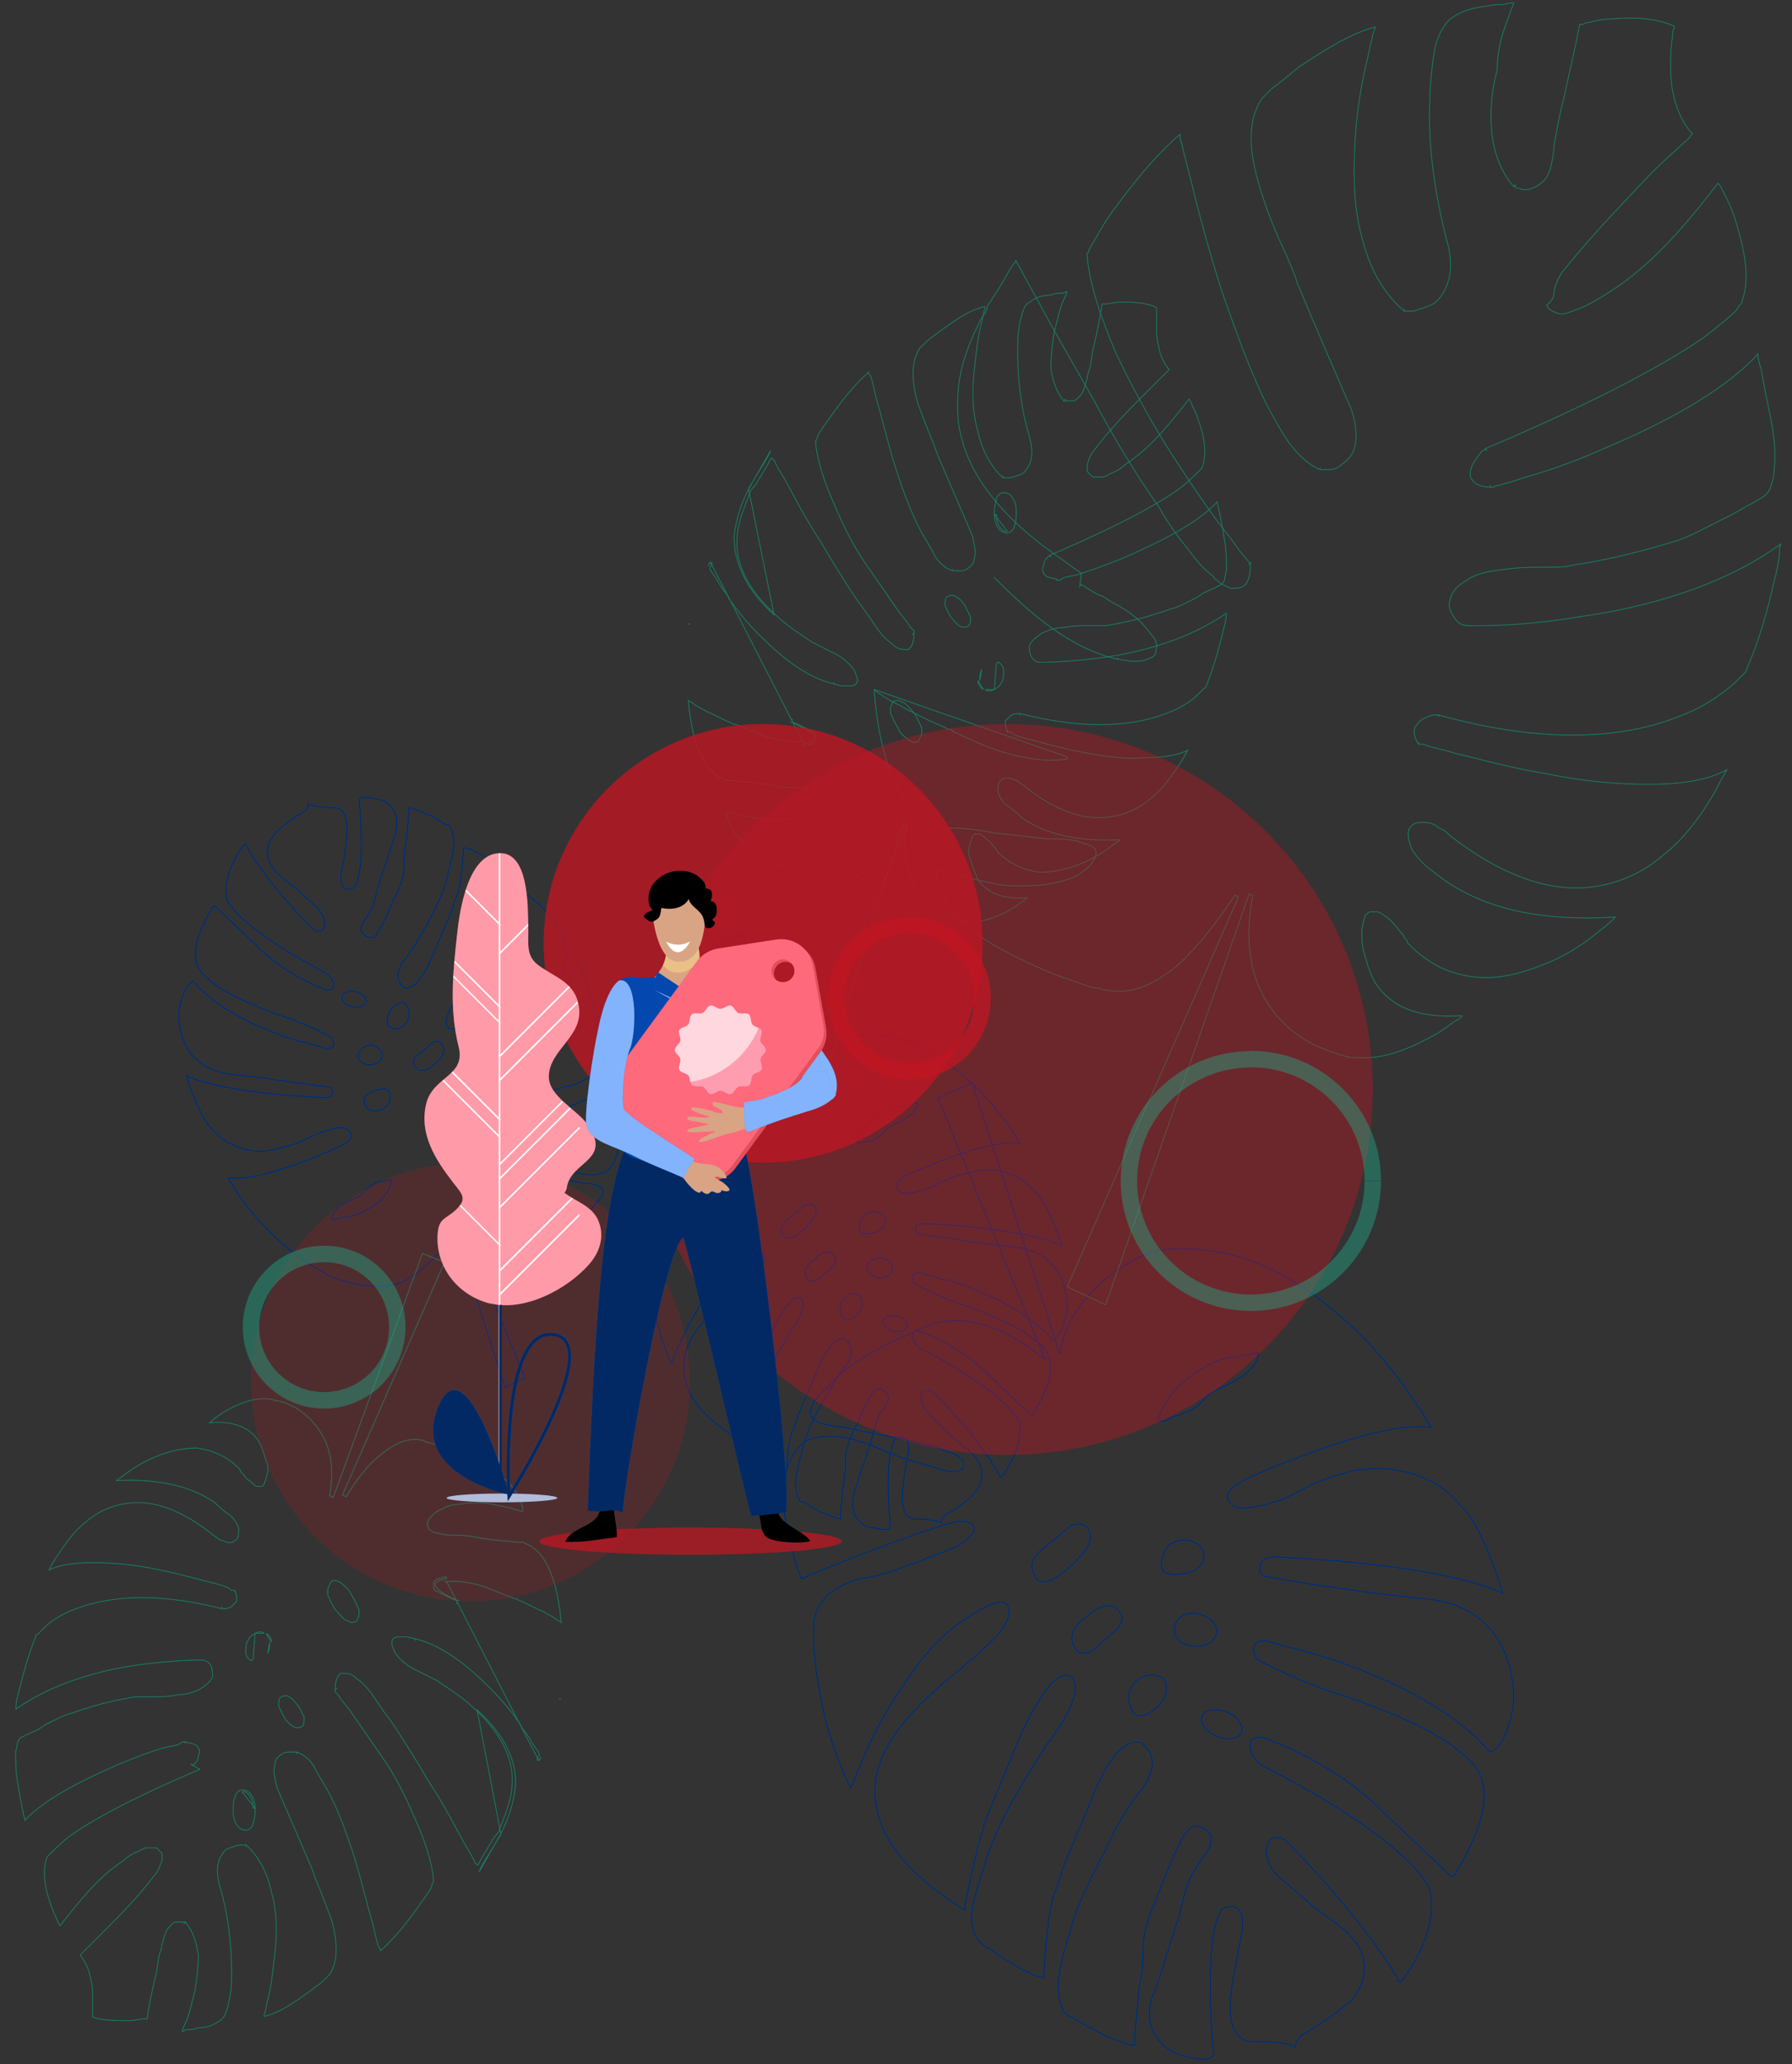<?xml version="1.0" encoding="utf-8"?>
<!-- Generator: Adobe Illustrator 26.0.3, SVG Export Plug-In . SVG Version: 6.00 Build 0)  -->
<svg version="1.1" id="Réteg_1" xmlns="http://www.w3.org/2000/svg" xmlns:xlink="http://www.w3.org/1999/xlink" x="0px" y="0px"
	 viewBox="0 0 654 753" style="enable-background:new 0 0 654 753;" xml:space="preserve">
<rect x="0" y="0" width="654" height="753" fill="#333333" stroke="none"/>
<style type="text/css">
	.st0{fill:none;stroke:#0667F9;stroke-width:0.4;}
	.st1{fill:none;stroke:#000000;stroke-width:0.4;stroke-opacity:0.6;}
	.st2{fill:none;stroke:#1DB490;stroke-width:0.25;}
	.st3{fill:none;stroke:#000000;stroke-width:0.25;stroke-opacity:0.3;}
	.st4{opacity:0.4;fill-rule:evenodd;clip-rule:evenodd;fill:#BE1622;enable-background:new    ;}
	.st5{fill-rule:evenodd;clip-rule:evenodd;fill:#1DB490;fill-opacity:0.4;}
	.st6{fill-rule:evenodd;clip-rule:evenodd;fill:#BE1622;fill-opacity:0.8;}
	.st7{opacity:0.2;fill-rule:evenodd;clip-rule:evenodd;fill:#BE1622;enable-background:new    ;}
	.st8{fill-rule:evenodd;clip-rule:evenodd;fill:#FF3750;}
	.st9{fill-rule:evenodd;clip-rule:evenodd;fill:#FFFFFF;fill-opacity:0.5;}
	.st10{fill-rule:evenodd;clip-rule:evenodd;fill:#B0BCD8;}
	.st11{fill-rule:evenodd;clip-rule:evenodd;fill:#FFFFFF;}
	.st12{fill-rule:evenodd;clip-rule:evenodd;fill:#0667F9;}
	.st13{fill-rule:evenodd;clip-rule:evenodd;fill-opacity:0.6;}
	.st14{opacity:0.5;fill-rule:evenodd;clip-rule:evenodd;fill:#BE1622;enable-background:new    ;}
	.st15{fill-rule:evenodd;clip-rule:evenodd;}
	.st16{fill-rule:evenodd;clip-rule:evenodd;fill:#D9A484;}
	.st17{fill-rule:evenodd;clip-rule:evenodd;fill:#EAC086;}
	.st18{fill-rule:evenodd;clip-rule:evenodd;fill-opacity:0.3;}
	.st19{fill-rule:evenodd;clip-rule:evenodd;fill:#E1505B;}
	.st20{fill-rule:evenodd;clip-rule:evenodd;fill:#FFFFFF;fill-opacity:0.25;}
	.st21{fill-rule:evenodd;clip-rule:evenodd;fill:#FF9DB0;}
	.st22{fill-rule:evenodd;clip-rule:evenodd;fill:#FFD7DF;}
</style>
<g>
	<path class="st0" d="M339.6,567.9c-7.3,2.7-14.6,6-21.9,7.3c-9.3,1.3-19.9,6.6-20.6,16.6c-0.7,8.6,0.7,17.3,2,25.3
		c2,12,6,23.9,11.3,35.2c0-0.7,0-0.7,0.7-1.3c4.7-12.6,10.6-24.6,17.9-35.2c5.3-8,10.6-15.3,17.9-21.3c2.7-2,21.3-16.6,21.3-6.6
		c0,6.6-8.6,12.6-12.6,16.6c-2.7,2-5.3,4.7-8,6.6c-13.3,11.3-31.2,27.2-27.9,47.2c2.7,17.3,18.6,29.9,32.6,38.5
		c-0.7-0.7,2-11.3,2-12c1.3-6.6,3.3-14,5.3-20.6l12-29.2c0,0,12-28.6,19.3-23.3c0,0,6.6,3.3-7.3,22.6c0,0,0,0.7-0.7,0.7
		c-9.3,14.6-19.3,29.9-23.9,46.5c-2.7,8.6-9.3,23.9,2,29.2c0,0,14.6,10.6,19.9,10.6c0,0,1.3-25.3,4-30.6l3.3-10l10.6-25.3
		c0,0,7.3-21.3,17.3-19.9c0,0,10,5.3,0,17.9c-5.3,6.6-9.3,14-12.6,21.3c-4.7,9.3-10,18.6-12.6,28.6c-2.7,9.3-7.3,20.6-2.7,30.6
		c0.7,0.7,2.7,2,3.3,2c2.7,2,6,3.3,9.3,5.3c0.7,0.7,13.3,6,13.3,4.7v-3.3l1.3-13.3c0-3.3,0.7-6,1.3-9.3c0.7-5.3,0-10.6,1.3-15.9
		c1.3-6,4-11.3,6-16.6s4.7-11.3,7.3-16.6c0.7-1.3,2.7-4.7,4.7-4.7c2.7,0,6,1.3,6,4.7c0,3.3-2,5.3-4,8s-3.3,5.3-4.7,8.6
		c-1.3,4-2,8-3.3,12.6c-1.3,3.3-2,6.6-3.3,10c-2,6.6-4,13.3-6.6,19.3v0.7c-1.3,4.7-0.7,10,2.7,14c2.7,3.3,6,5.3,10,6
		c2,0.7,11.3,2.7,10-2c0,0-4-42.5,3.3-51.8c0,0,8.6-4.7,7.3,8c0,0-3.3,15.9-4,21.9c0,0-3.3,18.6,8,18.6c0,0,11.3-0.7,15.3,2
		c0,0,0-2.7,2.7-4.7c0,0,12.6-7.3,17.9-12.6c0,0,14-14.6-6.6-28.6l-7.3-5.3l-10.6-9.3c0,0-6-4-6.6-10c0,0-0.7-8.6,6.6-5.3
		c0,0,25.9,25.3,41.2,50.5c0,0,0,2,1.3,1.3c0,0,14-16.6,10.6-33.2c0,0-4-15.9-59.1-44.5c0,0-6-2-6.6-8c0,0-0.7-4,4.7-3.3
		c0,0,25.9,8.6,43.9,27.2l23.9,22.6c0,0,0.7,1.3,2,0.7l0,0c6.6-11.3,17.3-30.6,6-41.9C525,631,507.8,625,493.8,619.7
		c-3.3-1.3-6.6-2-10-3.3c-5.3-2-10.6-4-15.9-6.6c0,0-6-2.7-9.3-4.7c0,0-4-6.6,3.3-6.6c0,0,14.6,4,17.3,4.7c0,0,44.5,12,64.5,35.9
		c0,0,6-0.7,8.6-17.3c0,0,3.3-34.6-31.2-38.5l-18.6-2l-23.3-3.3l-15.9-2.7c0,0-4.7,0-3.3-4.7c0,0,0-2,4.7-2.7c0,0,59.8,2,83.7,13.3
		c0,0-7.3-25.3-15.3-31.9l0,0c-4.7-6-11.3-10-18.6-12s-14.6-2-21.3-0.7c-4.7,1.3-9.3,2.7-14,4.7c-5.3,2.7-10.6,6-16.6,7.3
		c-3.3,0.7-11.3,3.3-14-0.7s4-7.3,6.6-8.6c0,0,47.8-21.9,67.1-18.6l-1.3-2c-1.3-2-2-4-3.3-5.3c-6-9.3-12.6-17.9-20.6-25.9
		c-10-10-21.9-19.3-34.6-25.3c-7.3-3.3-14.6-5.3-21.9-6c-8.6-1.3-18.6-1.3-26.6,3.3c-13.3,7.3-25.3,19.3-27.2,34.6l-31.9-99
		l-12.6,5.3l39.2,95.7c-8-6.6-23.3-17.9-40.5-13.3c-4.7,1.3-9.3,4-14,6c-7.3,3.3-14,7.3-19.9,12c-2,2-4,4-6,6s-5.3,5.3-5.3,8
		c-0.7,5.3,10,5.3,13.3,6c8.6,2,16.6,3.3,25.3,5.3c4,0.7,8,2,11.3,3.3c2,0.7,5.3,2,6,4c0,0,1.3,5.3-8,2.7c-6-2-12.6-3.3-18.6-6
		c-10-4-19.9-8.6-30.6-4.7c0,0-17.9,8.6-2,50.5c0,0,30.6-13.3,55.2-20.6c2.7-0.7,8-0.7,8,2.7C352.9,563.9,344.3,565.9,339.6,567.9z
		 M422.7,622.4c-3.3,2.7-7.3,6-10,0.7c-1.3-3.3-1.3-6.6,2-10c3.3-2.7,7.3-2.7,10-0.7C426.7,615.7,425.4,619.7,422.7,622.4z
		 M422.7,517.4c2.7-7.3,8-13.3,14.6-17.3c3.3-2,6.6-4,10.6-4.7c0.7,0,11.3-2,11.3-2c0,4.7-4.7,8-8,10c-4,2.7-9.3,3.3-12.6,8
		c-1.3,1.3-3.3,2.7-4.7,3.3c-2,0.7-4,2-6,2C427.4,518,422,519.4,422.7,517.4z M424,569.2c0.7-3.3,2-6.6,6.6-7.3c4-0.7,8,1.3,8.6,4.7
		c0.7,3.3-2,6.6-6.6,7.3C428.7,574.5,422.7,575.2,424,569.2z M428.7,593.8c0-3.3,4-6,8-5.3s7.3,3.3,7.3,6.6s-4,6-8,5.3
		C431.3,600.4,428,597.1,428.7,593.8z M438.6,626.3c0.7-2.7,4.7-3.3,8.6-2c4,1.3,6.6,4.7,6,7.3c-0.7,2.7-4.7,3.3-8.6,2
		C440,631.7,438,629,438.6,626.3z M407.4,594.4l-5.3,4.7c0,0-5.3,6-8.6,3.3c0,0-7.3-6,4-13.3c0,0,3.3-4,8.6-3.3
		C406.1,585.8,412.7,589.1,407.4,594.4z M378.8,566.5l12-10c7.3-2.7,7.3,4.7,7.3,4.7c-1.3,6-11.3,13.3-11.3,13.3
		c-6,4.7-8.6,1.3-8.6,1.3C374.2,570.5,378.8,566.5,378.8,566.5z"/>
	<path class="st1" d="M339.6,567.9c-7.3,2.7-14.6,6-21.9,7.3c-9.3,1.3-19.9,6.6-20.6,16.6c-0.7,8.6,0.7,17.3,2,25.3
		c2,12,6,23.9,11.3,35.2c0-0.7,0-0.7,0.7-1.3c4.7-12.6,10.6-24.6,17.9-35.2c5.3-8,10.6-15.3,17.9-21.3c2.7-2,21.3-16.6,21.3-6.6
		c0,6.6-8.6,12.6-12.6,16.6c-2.7,2-5.3,4.7-8,6.6c-13.3,11.3-31.2,27.2-27.9,47.2c2.7,17.3,18.6,29.9,32.6,38.5
		c-0.7-0.7,2-11.3,2-12c1.3-6.6,3.3-14,5.3-20.6l12-29.2c0,0,12-28.6,19.3-23.3c0,0,6.6,3.3-7.3,22.6c0,0,0,0.7-0.7,0.7
		c-9.3,14.6-19.3,29.9-23.9,46.5c-2.7,8.6-9.3,23.9,2,29.2c0,0,14.6,10.6,19.9,10.6c0,0,1.3-25.3,4-30.6l3.3-10l10.6-25.3
		c0,0,7.3-21.3,17.3-19.9c0,0,10,5.3,0,17.9c-5.3,6.6-9.3,14-12.6,21.3c-4.7,9.3-10,18.6-12.6,28.6c-2.7,9.3-7.3,20.6-2.7,30.6
		c0.7,0.7,2.7,2,3.3,2c2.7,2,6,3.3,9.3,5.3c0.7,0.7,13.3,6,13.3,4.7v-3.3l1.3-13.3c0-3.3,0.7-6,1.3-9.3c0.7-5.3,0-10.6,1.3-15.9
		c1.3-6,4-11.3,6-16.6s4.7-11.3,7.3-16.6c0.7-1.3,2.7-4.7,4.7-4.7c2.7,0,6,1.3,6,4.7c0,3.3-2,5.3-4,8s-3.3,5.3-4.7,8.6
		c-1.3,4-2,8-3.3,12.6c-1.3,3.3-2,6.6-3.3,10c-2,6.6-4,13.3-6.6,19.3v0.7c-1.3,4.7-0.7,10,2.7,14c2.7,3.3,6,5.3,10,6
		c2,0.7,11.3,2.7,10-2c0,0-4-42.5,3.3-51.8c0,0,8.6-4.7,7.3,8c0,0-3.3,15.9-4,21.9c0,0-3.3,18.6,8,18.6c0,0,11.3-0.7,15.3,2
		c0,0,0-2.7,2.7-4.7c0,0,12.6-7.3,17.9-12.6c0,0,14-14.6-6.6-28.6l-7.3-5.3l-10.6-9.3c0,0-6-4-6.6-10c0,0-0.7-8.6,6.6-5.3
		c0,0,25.9,25.3,41.2,50.5c0,0,0,2,1.3,1.3c0,0,14-16.6,10.6-33.2c0,0-4-15.9-59.1-44.5c0,0-6-2-6.6-8c0,0-0.7-4,4.7-3.3
		c0,0,25.9,8.6,43.9,27.2l23.9,22.6c0,0,0.7,1.3,2,0.7l0,0c6.6-11.3,17.3-30.6,6-41.9C525,631,507.8,625,493.8,619.7
		c-3.3-1.3-6.6-2-10-3.3c-5.3-2-10.6-4-15.9-6.6c0,0-6-2.7-9.3-4.7c0,0-4-6.6,3.3-6.6c0,0,14.6,4,17.3,4.7c0,0,44.5,12,64.5,35.9
		c0,0,6-0.7,8.6-17.3c0,0,3.3-34.6-31.2-38.5l-18.6-2l-23.3-3.3l-15.9-2.7c0,0-4.7,0-3.3-4.7c0,0,0-2,4.7-2.7c0,0,59.8,2,83.7,13.3
		c0,0-7.3-25.3-15.3-31.9l0,0c-4.7-6-11.3-10-18.6-12s-14.6-2-21.3-0.7c-4.7,1.3-9.3,2.7-14,4.7c-5.3,2.7-10.6,6-16.6,7.3
		c-3.3,0.7-11.3,3.3-14-0.7s4-7.3,6.6-8.6c0,0,47.8-21.9,67.1-18.6l-1.3-2c-1.3-2-2-4-3.3-5.3c-6-9.3-12.6-17.9-20.6-25.9
		c-10-10-21.9-19.3-34.6-25.3c-7.3-3.3-14.6-5.3-21.9-6c-8.6-1.3-18.6-1.3-26.6,3.3c-13.3,7.3-25.3,19.3-27.2,34.6l-31.9-99
		l-12.6,5.3l39.2,95.7c-8-6.6-23.3-17.9-40.5-13.3c-4.7,1.3-9.3,4-14,6c-7.3,3.3-14,7.3-19.9,12c-2,2-4,4-6,6s-5.3,5.3-5.3,8
		c-0.7,5.3,10,5.3,13.3,6c8.6,2,16.6,3.3,25.3,5.3c4,0.7,8,2,11.3,3.3c2,0.7,5.3,2,6,4c0,0,1.3,5.3-8,2.7c-6-2-12.6-3.3-18.6-6
		c-10-4-19.9-8.6-30.6-4.7c0,0-17.9,8.6-2,50.5c0,0,30.6-13.3,55.2-20.6c2.7-0.7,8-0.7,8,2.7C352.9,563.9,344.3,565.9,339.6,567.9z
		 M422.7,622.4c-3.3,2.7-7.3,6-10,0.7c-1.3-3.3-1.3-6.6,2-10c3.3-2.7,7.3-2.7,10-0.7C426.7,615.7,425.4,619.7,422.7,622.4z
		 M422.7,517.4c2.7-7.3,8-13.3,14.6-17.3c3.3-2,6.6-4,10.6-4.7c0.7,0,11.3-2,11.3-2c0,4.7-4.7,8-8,10c-4,2.7-9.3,3.3-12.6,8
		c-1.3,1.3-3.3,2.7-4.7,3.3c-2,0.7-4,2-6,2C427.4,518,422,519.4,422.7,517.4z M424,569.2c0.7-3.3,2-6.6,6.6-7.3c4-0.7,8,1.3,8.6,4.7
		c0.7,3.3-2,6.6-6.6,7.3C428.7,574.5,422.7,575.2,424,569.2z M428.7,593.8c0-3.3,4-6,8-5.3s7.3,3.3,7.3,6.6s-4,6-8,5.3
		C431.3,600.4,428,597.1,428.7,593.8z M438.6,626.3c0.7-2.7,4.7-3.3,8.6-2c4,1.3,6.6,4.7,6,7.3c-0.7,2.7-4.7,3.3-8.6,2
		C440,631.7,438,629,438.6,626.3z M407.4,594.4l-5.3,4.7c0,0-5.3,6-8.6,3.3c0,0-7.3-6,4-13.3c0,0,3.3-4,8.6-3.3
		C406.1,585.8,412.7,589.1,407.4,594.4z M378.8,566.5l12-10c7.3-2.7,7.3,4.7,7.3,4.7c-1.3,6-11.3,13.3-11.3,13.3
		c-6,4.7-8.6,1.3-8.6,1.3C374.2,570.5,378.8,566.5,378.8,566.5z"/>
	<path class="st2" d="M319,251.5c0.7,0.7,1.3,1.3,2.7,2c2.7,2,6,3.3,9.3,5.3c5.3,2.7,10.6,5.3,14,6.6c0.7,0.7,2,0.7,2,0.7l0,0
		c0,0,0.7,0,0.7,0.7c6,2.7,12.6,6,19.9,8s15.3,3.3,21.9,2l0,0v-0.7L319,251.5z M319,251.5c2,25.9,8.6,38.5,14.6,44.5
		c3.3,3.3,6,4.7,8.6,5.3c1.3,0,2,0.7,2.7,0.7h0.7l0,0l0,0l0,0l0,0l0,0l0,0l0,0l0,0c6,0,12,0.7,17.9,2c0.7,0,0.7,0,1.3,0
		c6,0.7,11.3,1.3,17.3,2l0,0c0.7,0,0.7,0,1.3,0c2,0,6,0,9.3,0.7c2,0.7,4,1.3,6,2c0.7,0.7,1.3,1.3,1.3,2s0,2-0.7,2.7
		c-1.3,2.7-4,4.7-7.3,6.6c-3.3,1.3-6.6,2-10.6,2.7c-7.3,0.7-15.9,0.7-19.9-0.7l0,0c-0.7,0-6-1.3-11.3-2.7c-2.7-0.7-5.3-1.3-6.6-2
		c-0.7,0-1.3-0.7-2-0.7c0,6.6,3.3,12.6,8,17.9c5.3,6,13.3,10.6,21.3,14.6s15.9,7.3,22.6,9.3c3.3,1.3,5.3,2,7.3,2
		c0.7,0,1.3,0.7,2,0.7h0.7l0,0l0,0l0,0l0,0c9.3,2,17.9-2,26.6-9.3c8-7.3,15.3-17.3,20.6-25.3l1.3,0.7l-62.5,142.2l14,6.6l52.4-150
		l1.3,0.7c-2.7,14-1.3,24.6,2,32.6s8.6,14,14,17.9c5.3,4,11.3,6,15.3,7.3c2,0.7,4,1.3,5.3,1.3c0.7,0,1.3,0,1.3,0s0,0,0.7,0l0,0l0,0
		c10,0.7,19.9-4,27.2-8c4-2,6.6-4.7,9.3-6c0.7-0.7,1.3-0.7,1.3-1.3c-11.3,0.7-23.9-0.7-31.2-11.3c-2-2.7-3.3-7.3-4.7-12
		c-0.7-2.7-0.7-4.7-0.7-7.3c0-2,0.7-4,1.3-6l0,0c0.7-0.7,1.3-1.3,2-1.3s1.3,0,2.7,0c1.3,0.7,3.3,2,4.7,3.3c1.3,1.3,2.7,3.3,4,4.7
		c0.7,0.7,0.7,0.7,0.7,1.3c0.7,0.7,1.3,1.3,1.3,2c8,8.6,17.3,12,25.9,12.6c8.6,0.7,17.3-2,25.3-5.3s14.6-8,19.3-12
		c2.7-2,4-3.3,5.3-4.7l0,0c-20.6,1.3-43.2-0.7-61.1-12.6l0,0c-2-1.3-5.3-4-8-6c-2.7-2.7-5.3-5.3-6-8.6c-0.7-2.7-0.7-4.7,0.7-6
		c1.3-1.3,2.7-1.3,4.7-1.3s4,0.7,5.3,2c2,0.7,3.3,2,4.7,3.3c17.3,13.3,32.6,18.6,45.2,18.6c12.6,0,23.3-4.7,31.2-11.3
		c8.6-6.6,14.6-15.3,18.6-21.9c2-3.3,3.3-6.6,4.7-8.6c0-0.7,0.7-0.7,0.7-1.3c-7.3,4-17.3,5.3-28.6,5.3c-12,0-25.3-1.3-37.9-4
		c-12.6-2-23.9-5.3-32.6-7.3c-4-1.3-8-2-10-2.7c-1.3-0.7-2-0.7-2.7-0.7h-0.7l0,0l0,0l0,0l0,0c0,0,0,0,0-0.7v0.7l0,0l0,0
		c-1.3-2-2-4-1.3-6c0.7-1.3,2-2.7,3.3-3.3c1.3-0.7,2.7-1.3,4-1.3c0.7,0,1.3,0,1.3,0l0,0l0,0l0,0l0,0l0,0l0,0l0,0c0,0,0,0,0,0.7v-0.7
		l0,0l0,0c43.2,12,71.8,7.3,89.1,0c8.6-3.3,14.6-8,18.6-11.3c2-2,3.3-3.3,4-4s0.7-0.7,0.7-1.3l0,0l0,0c4.7-10.6,8-22.6,10-31.9
		c1.3-4.7,2-8.6,2-11.3c0-0.7,0-2,0.7-2.7c-21.9,15.9-49.8,23.3-73.1,26.6c-23.3,4-41.2,3.3-41.2,3.3l0,0l0,0c-2.7,0-4-1.3-5.3-3.3
		s-2-4-1.3-6l0,0c0.7-4,4-6,7.3-8s8-2.7,13.3-3.3c4.7-0.7,10-0.7,14-0.7h0.7c4,0,7.3,0,9.3-0.7l0,0c13.3-2,26.6-5.3,39.2-9.3l0,0
		c5.3-2,10-4.7,15.3-7.3c1.3-0.7,2.7-1.3,4-2c3.3-2,7.3-4,10.6-6l0,0c1.3-0.7,2.7-2,3.3-4c0.7-2,1.3-4,1.3-6.6
		c0.7-5.3,0-12-1.3-18.6s-2.7-12.6-3.3-17.3c-0.7-2-1.3-4-1.3-5.3v-0.7c-13.3,14.6-37.2,26.6-57.8,35.2c-10.6,4.7-20.6,8-27.9,10
		c-3.3,1.3-6.6,2-8.6,2.7c-1.3,0-2,0.7-2.7,0.7h-0.7l0,0l0,0l0,0l0,0c0,0,0,0,0-0.7v0.7l0,0l0,0c-3.3,0-6-1.3-6.6-2.7
		c-1.3-1.3-0.7-3.3,0-5.3c0.7-1.3,2-3.3,2.7-4s0.7-1.3,1.3-1.3c0,0,0,0,0.7-0.7l0,0l0,0l0,0l0,0l0,0c0,0,0,0,0.7,0.7l-0.7-0.7l0,0
		l0,0c43.9-18.6,67.1-31.9,79.7-40.5c6-4.7,10-8,12-10c0.7-1.3,1.3-2,2-2.7V110l0,0l0,0c3.3-8.6,0.7-19.3-2-28.6
		c-1.3-4.7-3.3-8.6-4.7-11.3c-0.7-1.3-1.3-2.7-2-3.3l0,0c-11.3,14.6-23.9,29.9-39.9,39.9l0,0c-2,1.3-5.3,3.3-9.3,5.3
		c-2,0.7-3.3,1.3-5.3,2s-3.3,0.7-4.7,0l0,0c-2-0.7-2.7-1.3-3.3-2.7c2.7-2,2.7-4,2.7-5.3c0.7-2.7,2-6,4-8l0,0
		c10.6-13.3,22.6-25.3,31.2-34.6c4.7-4.7,8.6-8,11.3-10.6c1.3-1.3,2.7-2,3.3-3.3c0,0,0,0,0.7-0.7c-2.7-2.7-4.7-6.6-6-10.6
		s-2-8.6-2-13.3c0-4,0-8,0.7-11.3c0-1.3,0-2.7,0.7-3.3V9.6c-7.3-3.3-15.9-3.3-22.6-2.7c-3.3,0-6.6,0.7-8.6,1.3c-1.3,0-2,0.7-2.7,0.7
		c0,0,0,0-0.7,0c-1.3,7.3-4,18.6-6,27.9c-1.3,4.7-2,9.3-2.7,12.6l-0.7,4v1.3l0,0l0,0c-0.7,4.7-1.3,8-2.7,10c-1.4,2-3.3,3.3-5.3,4
		s-3.3,0.7-4.7,0c-0.7,0-1.3,0-1.3-0.7c0,0,0,0-0.7,0l0,0l0,0l0,0l0,0l0,0c0,0,0,0,0.7-0.7l-0.7,0.7l0,0l0,0
		c-4.7-5.3-7.3-12.6-8-19.9s0-15.3,2-22.6c0-7.3,2-14,4-18.6c0.7-2.7,1.3-4,2-5.3V1c-1.3,0-3.3,0.7-4.7,0.7c-0.7,0-0.7,0-1.3,0
		c-2,0-4,0.7-5.3,0.7c-4.7,0.7-8.6,2-12,4.7c-3.3,3.3-5.3,8-6,14c-0.7,5.3-1.3,11.3-1.3,15.3v0.7c-0.7,16.6,2,33.9,6,49.8
		c2,6.6,2,12,0.7,15.9c-1.3,4-3.3,6.6-5.3,8c-2.7,1.3-5.3,2-7.3,2.7c-1.3,0-2,0-2.7,0h-0.7l0,0l0,0l0,0l0,0l0,0c0,0,0,0,0-0.7v0.7
		l0,0l0,0c-8.6-7.3-13.3-17.3-15.9-28.6c-2.7-10.6-2.7-22.6-2-34.6c0.7-11.3,2.7-21.9,4.7-29.9c0.7-3.3,1.3-6.6,2-8.6
		c0-0.7,0.7-1.3,0.7-2c-10,2.7-19.9,9.3-27.9,14.6c-4,3.3-7.3,6-10,8c-1.3,1.3-2,2-2.7,2.7l-0.7,0.7l0,0l0,0
		c-6,8.6-4.7,20.6-0.7,33.2c2.7,9.3,6.6,17.9,10,25.3c1.3,3.3,2.7,6,3.3,8.6l0,0c6.6,15.9,13.3,31.2,19.9,46.5l0,0l0,0
		c2,6,2,10.6,1.3,13.3c-0.7,3.3-2.7,5.3-4.7,6.6c-2,2-4,2-5.3,2c-0.7,0-1.3,0-2,0h-0.7l0,0l0,0l0,0l0,0l0,0c0,0,0,0,0-0.7v0.7l0,0
		c-3.3-1.3-6.6-4-10-8c-3.3-4-6-9.3-9.3-15.3c-6-12-11.3-26.6-16.6-41.9c-4.7-14.6-8.6-29.2-11.3-40.5c-1.3-5.3-2.7-10-3.3-13.3
		c-0.7-1.3-0.7-2.7-0.7-3.3c-12,10.6-19.9,21.9-25.9,29.9c-2.7,4-4.7,8-6,10c-0.7,1.3-1.3,2-1.3,2.7c0,0,0,0.7-0.7,0.7l0,0
		c0.7,11.3,5.3,23.9,10.6,36.6c6,12.6,13.3,25.9,20.6,37.2c7.3,11.3,14.6,21.9,19.9,28.6c2.7,3.3,4.7,6.6,6.6,8.6c0.7,0.7,1.3,2,2,2
		l0,0l0,0l0,0l0,0l0,0l0,0c0,0,0,0-0.7,0.7l0.7-0.7l0,0l0,0c0,4-0.7,6.6-2,8c-1.3,1.3-3.3,1.3-5.3,1.3c-1.3-0.7-3.3-1.3-4.7-2.7
		c-0.7-0.7-1.3-0.7-1.3-1.3c0,0,0,0-0.7-0.7l0,0c-2.7-2-5.3-4.7-8.6-9.3c-3.3-4-7.3-9.3-10.6-15.3c-8-11.3-16.6-25.3-23.9-39.2
		c-8-14-15.3-26.6-20.6-36.6c-2.7-4.7-4.7-8.6-6.6-12c-0.7-1.3-1.3-2-1.3-2.7c0,0.7-0.7,1.3-1.3,2c-1.3,2-2.7,4.7-4.7,8
		c-1.3,2-2.7,4-3.3,5.3c-0.7,0.7-1.3,1.3-1.3,2.7c-1.3,2.7-2.7,4-2.7,4.7l0,0c-4.7,9.3-8,18.6-8,29.2c-0.7,18.6,10,33.9,23.3,45.9
		l0,0c6.6,6,14.6,11.3,21.9,16.6l-0.7,4.7l0.7-0.7c2,1.3,4,2.7,6.6,4h0.7c2,1.3,4,2.7,6.6,4c4.7,2.7,8.6,6,11.3,10l0,0
		c2,2,2.7,4,2,6c0,2-1.3,2.7-3.3,3.3c-1.3,0.7-3.3,0.7-5.3,0.7s-4-0.7-5.3-0.7v-0.7v0.7c-17.9-4-32.6-17.3-45.2-29.9 M362.9,209.7
		L362.9,209.7L362.9,209.7L362.9,209.7z"/>
	<path class="st3" d="M319,251.5c0.7,0.7,1.3,1.3,2.7,2c2.7,2,6,3.3,9.3,5.3c5.3,2.7,10.6,5.3,14,6.6c0.7,0.7,2,0.7,2,0.7l0,0
		c0,0,0.7,0,0.7,0.7c6,2.7,12.6,6,19.9,8s15.3,3.3,21.9,2l0,0v-0.7L319,251.5z M319,251.5c2,25.9,8.6,38.5,14.6,44.5
		c3.3,3.3,6,4.7,8.6,5.3c1.3,0,2,0.7,2.7,0.7h0.7l0,0l0,0l0,0l0,0l0,0l0,0l0,0l0,0c6,0,12,0.7,17.9,2c0.7,0,0.7,0,1.3,0
		c6,0.7,11.3,1.3,17.3,2l0,0c0.7,0,0.7,0,1.3,0c2,0,6,0,9.3,0.7c2,0.7,4,1.3,6,2c0.7,0.7,1.3,1.3,1.3,2s0,2-0.7,2.7
		c-1.3,2.7-4,4.7-7.3,6.6c-3.3,1.3-6.6,2-10.6,2.7c-7.3,0.7-15.9,0.7-19.9-0.7l0,0c-0.7,0-6-1.3-11.3-2.7c-2.7-0.7-5.3-1.3-6.6-2
		c-0.7,0-1.3-0.7-2-0.7c0,6.6,3.3,12.6,8,17.9c5.3,6,13.3,10.6,21.3,14.6s15.9,7.3,22.6,9.3c3.3,1.3,5.3,2,7.3,2
		c0.7,0,1.3,0.7,2,0.7h0.7l0,0l0,0l0,0l0,0c9.3,2,17.9-2,26.6-9.3c8-7.3,15.3-17.3,20.6-25.3l1.3,0.7l-62.5,142.2l14,6.6l52.4-150
		l1.3,0.7c-2.7,14-1.3,24.6,2,32.6s8.6,14,14,17.9c5.3,4,11.3,6,15.3,7.3c2,0.7,4,1.3,5.3,1.3c0.7,0,1.3,0,1.3,0s0,0,0.7,0l0,0l0,0
		c10,0.7,19.9-4,27.2-8c4-2,6.6-4.7,9.3-6c0.7-0.7,1.3-0.7,1.3-1.3c-11.3,0.7-23.9-0.7-31.2-11.3c-2-2.7-3.3-7.3-4.7-12
		c-0.7-2.7-0.7-4.7-0.7-7.3c0-2,0.7-4,1.3-6l0,0c0.7-0.7,1.3-1.3,2-1.3s1.3,0,2.7,0c1.3,0.7,3.3,2,4.7,3.3c1.3,1.3,2.7,3.3,4,4.7
		c0.7,0.7,0.7,0.7,0.7,1.3c0.7,0.7,1.3,1.3,1.3,2c8,8.6,17.3,12,25.9,12.6c8.6,0.7,17.3-2,25.3-5.3s14.6-8,19.3-12
		c2.7-2,4-3.3,5.3-4.7l0,0c-20.6,1.3-43.2-0.7-61.1-12.6l0,0c-2-1.3-5.3-4-8-6c-2.7-2.7-5.3-5.3-6-8.6c-0.7-2.7-0.7-4.7,0.7-6
		c1.3-1.3,2.7-1.3,4.7-1.3s4,0.7,5.3,2c2,0.7,3.3,2,4.7,3.3c17.3,13.3,32.6,18.6,45.2,18.6c12.6,0,23.3-4.7,31.2-11.3
		c8.6-6.6,14.6-15.3,18.6-21.9c2-3.3,3.3-6.6,4.7-8.6c0-0.7,0.7-0.7,0.7-1.3c-7.3,4-17.3,5.3-28.6,5.3c-12,0-25.3-1.3-37.9-4
		c-12.6-2-23.9-5.3-32.6-7.3c-4-1.3-8-2-10-2.7c-1.3-0.7-2-0.7-2.7-0.7h-0.7l0,0l0,0l0,0l0,0c0,0,0,0,0-0.7v0.7l0,0l0,0
		c-1.3-2-2-4-1.3-6c0.7-1.3,2-2.7,3.3-3.3c1.3-0.7,2.7-1.3,4-1.3c0.7,0,1.3,0,1.3,0l0,0l0,0l0,0l0,0l0,0l0,0l0,0c0,0,0,0,0,0.7v-0.7
		l0,0l0,0c43.2,12,71.8,7.3,89.1,0c8.6-3.3,14.6-8,18.6-11.3c2-2,3.3-3.3,4-4s0.7-0.7,0.7-1.3l0,0l0,0c4.7-10.6,8-22.6,10-31.9
		c1.3-4.7,2-8.6,2-11.3c0-0.7,0-2,0.7-2.7c-21.9,15.9-49.8,23.3-73.1,26.6c-23.3,4-41.2,3.3-41.2,3.3l0,0l0,0c-2.7,0-4-1.3-5.3-3.3
		s-2-4-1.3-6l0,0c0.7-4,4-6,7.3-8s8-2.7,13.3-3.3c4.7-0.7,10-0.7,14-0.7h0.7c4,0,7.3,0,9.3-0.7l0,0c13.3-2,26.6-5.3,39.2-9.3l0,0
		c5.3-2,10-4.7,15.3-7.3c1.3-0.7,2.7-1.3,4-2c3.3-2,7.3-4,10.6-6l0,0c1.3-0.7,2.7-2,3.3-4c0.7-2,1.3-4,1.3-6.6
		c0.7-5.3,0-12-1.3-18.6s-2.7-12.6-3.3-17.3c-0.7-2-1.3-4-1.3-5.3v-0.7c-13.3,14.6-37.2,26.6-57.8,35.2c-10.6,4.7-20.6,8-27.9,10
		c-3.3,1.3-6.6,2-8.6,2.7c-1.3,0-2,0.7-2.7,0.7h-0.7l0,0l0,0l0,0l0,0c0,0,0,0,0-0.7v0.7l0,0l0,0c-3.3,0-6-1.3-6.6-2.7
		c-1.3-1.3-0.7-3.3,0-5.3c0.7-1.3,2-3.3,2.7-4s0.7-1.3,1.3-1.3c0,0,0,0,0.7-0.7l0,0l0,0l0,0l0,0l0,0c0,0,0,0,0.7,0.7l-0.7-0.7l0,0
		l0,0c43.9-18.6,67.1-31.9,79.7-40.5c6-4.7,10-8,12-10c0.7-1.3,1.3-2,2-2.7V110l0,0l0,0c3.3-8.6,0.7-19.3-2-28.6
		c-1.3-4.7-3.3-8.6-4.7-11.3c-0.7-1.3-1.3-2.7-2-3.3l0,0c-11.3,14.6-23.9,29.9-39.9,39.9l0,0c-2,1.3-5.3,3.3-9.3,5.3
		c-2,0.7-3.3,1.3-5.3,2s-3.3,0.7-4.7,0l0,0c-2-0.7-2.7-1.3-3.3-2.7c2.7-2,2.7-4,2.7-5.3c0.7-2.7,2-6,4-8l0,0
		c10.6-13.3,22.6-25.3,31.2-34.6c4.7-4.7,8.6-8,11.3-10.6c1.3-1.3,2.7-2,3.3-3.3c0,0,0,0,0.7-0.7c-2.7-2.7-4.7-6.6-6-10.6
		s-2-8.6-2-13.3c0-4,0-8,0.7-11.3c0-1.3,0-2.7,0.7-3.3V9.6c-7.3-3.3-15.9-3.3-22.6-2.7c-3.3,0-6.6,0.7-8.6,1.3c-1.3,0-2,0.7-2.7,0.7
		c0,0,0,0-0.7,0c-1.3,7.3-4,18.6-6,27.9c-1.3,4.7-2,9.3-2.7,12.6l-0.7,4v1.3l0,0l0,0c-0.7,4.7-1.3,8-2.7,10c-1.4,2-3.3,3.3-5.3,4
		s-3.3,0.7-4.7,0c-0.7,0-1.3,0-1.3-0.7c0,0,0,0-0.7,0l0,0l0,0l0,0l0,0l0,0c0,0,0,0,0.7-0.7l-0.7,0.7l0,0l0,0
		c-4.7-5.3-7.3-12.6-8-19.9s0-15.3,2-22.6c0-7.3,2-14,4-18.6c0.7-2.7,1.3-4,2-5.3V1c-1.3,0-3.3,0.7-4.7,0.7c-0.7,0-0.7,0-1.3,0
		c-2,0-4,0.7-5.3,0.7c-4.7,0.7-8.6,2-12,4.7c-3.3,3.3-5.3,8-6,14c-0.7,5.3-1.3,11.3-1.3,15.3v0.7c-0.7,16.6,2,33.9,6,49.8
		c2,6.6,2,12,0.7,15.9c-1.3,4-3.3,6.6-5.3,8c-2.7,1.3-5.3,2-7.3,2.7c-1.3,0-2,0-2.7,0h-0.7l0,0l0,0l0,0l0,0l0,0c0,0,0,0,0-0.7v0.7
		l0,0l0,0c-8.6-7.3-13.3-17.3-15.9-28.6c-2.7-10.6-2.7-22.6-2-34.6c0.7-11.3,2.7-21.9,4.7-29.9c0.7-3.3,1.3-6.6,2-8.6
		c0-0.7,0.7-1.3,0.7-2c-10,2.7-19.9,9.3-27.9,14.6c-4,3.3-7.3,6-10,8c-1.3,1.3-2,2-2.7,2.7l-0.7,0.7l0,0l0,0
		c-6,8.6-4.7,20.6-0.7,33.2c2.7,9.3,6.6,17.9,10,25.3c1.3,3.3,2.7,6,3.3,8.6l0,0c6.6,15.9,13.3,31.2,19.9,46.5l0,0l0,0
		c2,6,2,10.6,1.3,13.3c-0.7,3.3-2.7,5.3-4.7,6.6c-2,2-4,2-5.3,2c-0.7,0-1.3,0-2,0h-0.7l0,0l0,0l0,0l0,0l0,0c0,0,0,0,0-0.7v0.7l0,0
		c-3.3-1.3-6.6-4-10-8c-3.3-4-6-9.3-9.3-15.3c-6-12-11.3-26.6-16.6-41.9c-4.7-14.6-8.6-29.2-11.3-40.5c-1.3-5.3-2.7-10-3.3-13.3
		c-0.7-1.3-0.7-2.7-0.7-3.3c-12,10.6-19.9,21.9-25.9,29.9c-2.7,4-4.7,8-6,10c-0.7,1.3-1.3,2-1.3,2.7c0,0,0,0.7-0.7,0.7l0,0
		c0.7,11.3,5.3,23.9,10.6,36.6c6,12.6,13.3,25.9,20.6,37.2c7.3,11.3,14.6,21.9,19.9,28.6c2.7,3.3,4.7,6.6,6.6,8.6c0.7,0.7,1.3,2,2,2
		l0,0l0,0l0,0l0,0l0,0l0,0c0,0,0,0-0.7,0.7l0.7-0.7l0,0l0,0c0,4-0.7,6.6-2,8c-1.3,1.3-3.3,1.3-5.3,1.3c-1.3-0.7-3.3-1.3-4.7-2.7
		c-0.7-0.7-1.3-0.7-1.3-1.3c0,0,0,0-0.7-0.7l0,0c-2.7-2-5.3-4.7-8.6-9.3c-3.3-4-7.3-9.3-10.6-15.3c-8-11.3-16.6-25.3-23.9-39.2
		c-8-14-15.3-26.6-20.6-36.6c-2.7-4.7-4.7-8.6-6.6-12c-0.7-1.3-1.3-2-1.3-2.7c0,0.7-0.7,1.3-1.3,2c-1.3,2-2.7,4.7-4.7,8
		c-1.3,2-2.7,4-3.3,5.3c-0.7,0.7-1.3,1.3-1.3,2.7c-1.3,2.7-2.7,4-2.7,4.7l0,0c-4.7,9.3-8,18.6-8,29.2c-0.7,18.6,10,33.9,23.3,45.9
		l0,0c6.6,6,14.6,11.3,21.9,16.6l-0.7,4.7l0.7-0.7c2,1.3,4,2.7,6.6,4h0.7c2,1.3,4,2.7,6.6,4c4.7,2.7,8.6,6,11.3,10l0,0
		c2,2,2.7,4,2,6c0,2-1.3,2.7-3.3,3.3c-1.3,0.7-3.3,0.7-5.3,0.7s-4-0.7-5.3-0.7v-0.7v0.7c-17.9-4-32.6-17.3-45.2-29.9 M362.9,209.7
		L362.9,209.7L362.9,209.7L362.9,209.7z"/>
	<path class="st0" d="M263.2,446.3c-4.7,2-8.6,3.3-13.3,4.7c-5.3,0.7-12,4-12.6,10c-0.7,5.3,0,10.6,1.3,15.3
		c1.3,7.3,3.3,14.6,6.6,21.3v-0.7c2.7-7.3,6.6-14.6,10.6-21.3c3.3-4.7,6.6-9.3,10.6-12.6c1.3-1.3,12.6-10,12.6-4c0,4-5.3,8-8,10
		c-1.3,1.3-3.3,2.7-4.7,4c-8,6.6-18.6,16.6-16.6,28.6c1.3,10.6,11.3,17.9,19.3,23.3c-0.7,0,1.3-6.6,1.3-7.3c0.7-4,2-8,3.3-12.6
		l7.3-17.3c0,0,7.3-17.3,11.3-14c0,0,4,2-4.7,13.3c0,0,0,0,0,0.7c-5.3,8.6-11.3,17.9-14,27.9c-1.3,5.3-5.3,14,1.3,17.9
		c0,0,8.6,6,12,6c0,0,0.7-15.3,2.7-17.9l2-6l6.6-15.3c0,0,4.7-12.6,10-12c0,0,6,3.3,0,10.6c-3.3,4-5.3,8.6-8,12.6
		c-2.7,5.3-6,11.3-7.3,17.3s-4,12.6-1.3,17.9c0,0.7,1.3,1.3,2,1.3c2,1.3,3.3,2,5.3,3.3c0.7,0,8,3.3,8,2.7v-2l0.7-8
		c0-2,0.7-3.3,0.7-5.3c0.7-3.3,0-6.6,0.7-9.3c0.7-3.3,2-6.6,4-10c1.3-3.3,2.7-6.6,4.7-10c0.7-0.7,1.3-2.7,2.7-2.7
		c1.3,0,3.3,0.7,4,2.7c0,2-1.3,3.3-2,4.7c-1.3,1.3-2,3.3-2.7,5.3c-0.7,2.7-1.3,4.7-2,7.3c-0.7,2-1.3,4-2,6c-1.3,4-2.7,8-4,12v0.7
		c-0.7,2.7-0.7,6,1.3,8.6c1.3,2,4,3.3,6,3.3c1.3,0,6.6,2,6-1.3c0,0-2.7-25.3,2-31.2c0,0,5.3-2.7,4.7,4.7c0,0-2,9.3-2,13.3
		c0,0-2,11.3,4.7,11.3c0,0,6.6,0,9.3,1.3c0,0,0-2,1.3-2.7c0,0,7.3-4,10.6-8c0,0,8.6-8.6-4-17.3l-4-3.3l-7.3-7.3c0,0-3.3-2.7-4-6
		c0,0-0.7-5.3,4-3.3c0,0,15.9,15.3,24.6,30.6c0,0,0,1.3,0.7,0.7c0,0,8-10,6.6-19.9c0,0-2.7-9.3-35.2-26.6c0,0-3.3-1.3-4-4.7
		c0,0,0-2.7,2.7-2c0,0,15.3,5.3,25.9,16.6l14,13.3c0,0,0,0.7,1.3,0.7l0,0c4-6.6,10.6-18.6,3.3-25.3c-6.6-6.6-17.3-10.6-25.9-14
		c-2-0.7-4-1.3-6-2c-3.3-1.3-6.6-2.7-9.3-4c0,0-4-2-5.3-2.7c0,0-2.7-4,2-4c0,0,8.6,2.7,10,2.7c0,0,26.6,7.3,38.5,21.9
		c0,0,3.3-0.7,5.3-10.6c0,0,2-20.6-18.6-23.3l-11.3-1.3l-14-2l-9.3-1.3c0,0-2.7,0-2-2.7c0,0,0-1.3,2.7-1.3c0,0,35.9,1.3,50.5,8
		c0,0-4.7-15.3-9.3-19.3l0,0c-2.7-3.3-6.6-6-11.3-7.3c-4-1.3-8.6-1.3-12.6,0c-2.7,0.7-6,1.3-8.6,2.7c-3.3,1.3-6.6,3.3-10,4
		c-2,0.7-6.6,2-8-0.7c-1.3-2.7,2.7-4.7,4-5.3c0,0,28.6-13.3,40.5-11.3l-0.7-1.3c-0.7-1.3-1.3-2-2-3.3c-3.3-5.3-8-10.6-12.6-15.3
		c-6-6-13.3-11.3-20.6-15.3c-4-2-8.6-3.3-13.3-4c-5.3-0.7-11.3-0.7-15.9,2c-8,4.7-15.3,12-16.6,20.6l-19.3-59.8l-7.3,3.3l23.3,57.2
		c-4.7-4-14-10.6-24.6-8c-2.7,0.7-6,2-8.6,3.3c-4,2-8.6,4-12,7.3c-1.3,1.3-2.7,2-3.3,3.3c-1.3,1.3-3.3,3.3-3.3,4.7
		c0,3.3,6,3.3,8,3.3c5.3,1.3,10,2,15.3,3.3c2,0.7,4.7,1.3,6.6,2c1.3,0.7,3.3,1.3,4,2.7c0,0,0.7,3.3-4.7,2c-4-1.3-7.3-2-11.3-3.3
		c-6-2-12-5.3-18.6-2.7c0,0-10.6,5.3-1.3,29.9c0,0,18.6-8,33.2-12.6c1.3-0.7,4.7-0.7,4.7,1.3C271.2,444.3,265.9,444.9,263.2,446.3z
		 M313,479.5c-2,1.3-4.7,4-6,0c-0.7-2-0.7-4,1.3-6s4.7-2,6,0C315,474.8,314.4,477.5,313,479.5z M313,416.3c1.3-4.7,4.7-8,8.6-10
		c2-1.3,4-2,6.6-2.7c0.7,0,6.6-1.3,6.6-1.3c0,2.7-2.7,4.7-4.7,6c-2.7,2-6,2-7.3,4.7c-0.7,0.7-2,1.3-2.7,2c-1.3,0.7-2,1.3-3.3,1.3
		C315.7,416.3,312.4,417.7,313,416.3z M313.7,446.9c0-2,1.3-4,4-4.7s4.7,0.7,5.3,2.7c0.7,2-1.3,4-4,4.7S313,450.9,313.7,446.9z
		 M316.4,462.2c0-2,2.7-3.3,4.7-3.3c2.7,0,4.7,2,4.7,4s-2.7,3.3-4.7,3.3C318.4,465.5,316.4,464.2,316.4,462.2z M322.4,481.5
		c0.7-1.3,2.7-2,5.3-1.3c2.7,0.7,4,2.7,3.3,4s-2.7,2-5.3,1.3C323.7,484.8,321.7,482.8,322.4,481.5z M303.7,462.2l-3.3,2.7
		c0,0-3.3,4-5.3,2c0,0-4-3.3,2.7-8c0,0,2-2.7,5.3-2C303.1,456.9,307.1,459.5,303.7,462.2z M286.5,445.6l7.3-6c4.7-1.3,4,2.7,4,2.7
		c-0.7,3.3-6.6,8-6.6,8c-3.3,2.7-5.3,0.7-5.3,0.7C283.8,448.2,286.5,445.6,286.5,445.6z"/>
	<path class="st1" d="M263.2,446.3c-4.7,2-8.6,3.3-13.3,4.7c-5.3,0.7-12,4-12.6,10c-0.7,5.3,0,10.6,1.3,15.3
		c1.3,7.3,3.3,14.6,6.6,21.3v-0.7c2.7-7.3,6.6-14.6,10.6-21.3c3.3-4.7,6.6-9.3,10.6-12.6c1.3-1.3,12.6-10,12.6-4c0,4-5.3,8-8,10
		c-1.3,1.3-3.3,2.7-4.7,4c-8,6.6-18.6,16.6-16.6,28.6c1.3,10.6,11.3,17.9,19.3,23.3c-0.7,0,1.3-6.6,1.3-7.3c0.7-4,2-8,3.3-12.6
		l7.3-17.3c0,0,7.3-17.3,11.3-14c0,0,4,2-4.7,13.3c0,0,0,0,0,0.7c-5.3,8.6-11.3,17.9-14,27.9c-1.3,5.3-5.3,14,1.3,17.9
		c0,0,8.6,6,12,6c0,0,0.7-15.3,2.7-17.9l2-6l6.6-15.3c0,0,4.7-12.6,10-12c0,0,6,3.3,0,10.6c-3.3,4-5.3,8.6-8,12.6
		c-2.7,5.3-6,11.3-7.3,17.3s-4,12.6-1.3,17.9c0,0.7,1.3,1.3,2,1.3c2,1.3,3.3,2,5.3,3.3c0.7,0,8,3.3,8,2.7v-2l0.7-8
		c0-2,0.7-3.3,0.7-5.3c0.7-3.3,0-6.6,0.7-9.3c0.7-3.3,2-6.6,4-10c1.3-3.3,2.7-6.6,4.7-10c0.7-0.7,1.3-2.7,2.7-2.7
		c1.3,0,3.3,0.7,4,2.7c0,2-1.3,3.3-2,4.7c-1.3,1.3-2,3.3-2.7,5.3c-0.7,2.7-1.3,4.7-2,7.3c-0.7,2-1.3,4-2,6c-1.3,4-2.7,8-4,12v0.7
		c-0.7,2.7-0.7,6,1.3,8.6c1.3,2,4,3.3,6,3.3c1.3,0,6.6,2,6-1.3c0,0-2.7-25.3,2-31.2c0,0,5.3-2.7,4.7,4.7c0,0-2,9.3-2,13.3
		c0,0-2,11.3,4.7,11.3c0,0,6.6,0,9.3,1.3c0,0,0-2,1.3-2.7c0,0,7.3-4,10.6-8c0,0,8.6-8.6-4-17.3l-4-3.3l-7.3-7.3c0,0-3.3-2.7-4-6
		c0,0-0.7-5.3,4-3.3c0,0,15.9,15.3,24.6,30.6c0,0,0,1.3,0.7,0.7c0,0,8-10,6.6-19.9c0,0-2.7-9.3-35.2-26.6c0,0-3.3-1.3-4-4.7
		c0,0,0-2.7,2.7-2c0,0,15.3,5.3,25.9,16.6l14,13.3c0,0,0,0.7,1.3,0.7l0,0c4-6.6,10.6-18.6,3.3-25.3c-6.6-6.6-17.3-10.6-25.9-14
		c-2-0.7-4-1.3-6-2c-3.3-1.3-6.6-2.7-9.3-4c0,0-4-2-5.3-2.7c0,0-2.7-4,2-4c0,0,8.6,2.7,10,2.7c0,0,26.6,7.3,38.5,21.9
		c0,0,3.3-0.7,5.3-10.6c0,0,2-20.6-18.6-23.3l-11.3-1.3l-14-2l-9.3-1.3c0,0-2.7,0-2-2.7c0,0,0-1.3,2.7-1.3c0,0,35.9,1.3,50.5,8
		c0,0-4.7-15.3-9.3-19.3l0,0c-2.7-3.3-6.6-6-11.3-7.3c-4-1.3-8.6-1.3-12.6,0c-2.7,0.7-6,1.3-8.6,2.7c-3.3,1.3-6.6,3.3-10,4
		c-2,0.7-6.6,2-8-0.7c-1.3-2.7,2.7-4.7,4-5.3c0,0,28.6-13.3,40.5-11.3l-0.7-1.3c-0.7-1.3-1.3-2-2-3.3c-3.3-5.3-8-10.6-12.6-15.3
		c-6-6-13.3-11.3-20.6-15.3c-4-2-8.6-3.3-13.3-4c-5.3-0.7-11.3-0.7-15.9,2c-8,4.7-15.3,12-16.6,20.6l-19.3-59.8l-7.3,3.3l23.3,57.2
		c-4.7-4-14-10.6-24.6-8c-2.7,0.7-6,2-8.6,3.3c-4,2-8.6,4-12,7.3c-1.3,1.3-2.7,2-3.3,3.3c-1.3,1.3-3.3,3.3-3.3,4.7
		c0,3.3,6,3.3,8,3.3c5.3,1.3,10,2,15.3,3.3c2,0.7,4.7,1.3,6.6,2c1.3,0.7,3.3,1.3,4,2.7c0,0,0.7,3.3-4.7,2c-4-1.3-7.3-2-11.3-3.3
		c-6-2-12-5.3-18.6-2.7c0,0-10.6,5.3-1.3,29.9c0,0,18.6-8,33.2-12.6c1.3-0.7,4.7-0.7,4.7,1.3C271.2,444.3,265.9,444.9,263.2,446.3z
		 M313,479.5c-2,1.3-4.7,4-6,0c-0.7-2-0.7-4,1.3-6s4.7-2,6,0C315,474.8,314.4,477.5,313,479.5z M313,416.3c1.3-4.7,4.7-8,8.6-10
		c2-1.3,4-2,6.6-2.7c0.7,0,6.6-1.3,6.6-1.3c0,2.7-2.7,4.7-4.7,6c-2.7,2-6,2-7.3,4.7c-0.7,0.7-2,1.3-2.7,2c-1.3,0.7-2,1.3-3.3,1.3
		C315.7,416.3,312.4,417.7,313,416.3z M313.7,446.9c0-2,1.3-4,4-4.7s4.7,0.7,5.3,2.7c0.7,2-1.3,4-4,4.7S313,450.9,313.7,446.9z
		 M316.4,462.2c0-2,2.7-3.3,4.7-3.3c2.7,0,4.7,2,4.7,4s-2.7,3.3-4.7,3.3C318.4,465.5,316.4,464.2,316.4,462.2z M322.4,481.5
		c0.7-1.3,2.7-2,5.3-1.3c2.7,0.7,4,2.7,3.3,4s-2.7,2-5.3,1.3C323.7,484.8,321.7,482.8,322.4,481.5z M303.7,462.2l-3.3,2.7
		c0,0-3.3,4-5.3,2c0,0-4-3.3,2.7-8c0,0,2-2.7,5.3-2C303.1,456.9,307.1,459.5,303.7,462.2z M286.5,445.6l7.3-6c4.7-1.3,4,2.7,4,2.7
		c-0.7,3.3-6.6,8-6.6,8c-3.3,2.7-5.3,0.7-5.3,0.7C283.8,448.2,286.5,445.6,286.5,445.6z"/>
	<path class="st2" d="M266.5,219L266.5,219c3.3,4.7,6.6,8.6,10.6,12.6c7.3,7.3,16.6,15.3,27.2,17.9v-0.7v0.7c0.7,0,2,0.7,3.3,0.7
		s2,0,3.3,0c0.7,0,2-0.7,2-2s-0.7-2.7-1.3-4l0,0c-2-2.7-4.7-4.7-7.3-6c-1.3-0.7-2.7-1.3-4-2l0,0c-1.3-0.7-2.7-1.3-4-2
		c-4.7-3.3-9.3-6-13.3-10l0,0c-8-7.3-14.6-16.6-14-27.2c0-6,2.7-12,4.7-17.3l0,0c0-0.7,0.7-1.3,2-2.7c0-0.7,0.7-0.7,0.7-1.3
		c0.7-1.3,1.3-2,2-3.3c1.3-2,2-3.3,2.7-4.7c0,0,0-0.7,0.7-0.7c0,0,0,0.7,0.7,0.7c0.7,2,2,4,4,7.3c3.3,6,7.3,14,12.6,21.9
		c4.7,8,10,16.6,14.6,23.3c2.7,3.3,4.7,6.6,6.6,9.3c2,2.7,4,4.7,5.3,5.3l0,0l0,0l0.7,0.7c0.7,0.7,2,1.3,2.7,1.3
		c1.3,0,2.7,0.7,3.3-0.7c0.7-0.7,1.3-2.7,1.3-5.3l0,0l0,0l-0.7,0.7l0.7-0.7l0,0l0,0l0,0l0,0v-0.7c0,0-0.7-0.7-1.3-1.3
		c-0.7-1.3-2-2.7-4-5.3c-3.3-4.7-7.3-10.6-12-17.3c-4.7-6.6-8.6-14.6-12-22.6c-3.3-7.3-6-15.3-6.6-21.9c0,0,0,0,0-0.7s0.7-0.7,0.7-2
		c0.7-1.3,2-3.3,4-6c3.3-4.7,8-11.3,14.6-17.3c0,0.7,0,0.7,0.7,1.3c0.7,2,1.3,4.7,2,8c2,6.6,4,15.3,6.6,23.9c2.7,8.6,6,17.9,10,25.3
		c2,3.3,4,6.6,5.3,9.3c2,2.7,4,4,6,4.7l0,0v-0.7c0,0.7,0,0.7,0,0.7l0,0l0,0l0,0l0,0l0,0c0,0,0,0,0.7,0c0,0,0.7,0,1.3,0
		c1.3,0,2.7,0,3.3-0.7c1.3-0.7,2.7-2,2.7-4c0.7-2,0-4.7-0.7-8l0,0l0,0c-4-9.3-8-18.6-12-27.9l0,0c-0.7-1.3-1.3-3.3-2-5.3
		c-2-4.7-4-10-6-15.3c-2-7.3-2.7-14.6,0.7-19.9l0,0c0,0,0,0,0.7-0.7s0.7-0.7,1.3-1.3c1.3-1.3,3.3-2.7,6-4.7c4.7-3.3,10-7.3,15.9-8.6
		v0.7c-0.7,1.3-0.7,3.3-1.3,5.3c-1.3,4.7-2,11.3-2.7,17.9c-0.7,6.6-0.7,14.6,1.3,21.3c1.3,6.6,4.7,13.3,9.3,17.3l0,0l0,0v-0.7
		c0,0.7,0,0.7,0,0.7l0,0l0,0l0,0l0,0l0,0c0,0,0,0,0.7,0s0.7,0,1.3,0c1.3,0,2.7-0.7,4.7-1.3c1.3-0.7,2.7-2.7,3.3-4.7
		c0.7-2.7,0.7-5.3-0.7-10c-2.7-9.3-4-19.9-4-29.9c0,0,0,0,0-0.7c0-2.7,0-6,0.7-9.3s1.3-6.6,3.3-8c2-1.3,4-2.7,7.3-2.7
		c1.3,0,2-0.7,3.3-0.7h0.7c0.7,0,1.3,0,2.7-0.7c0,0.7-0.7,2-1.3,3.3c-1.3,2.7-2,6.6-3.3,11.3c-0.7,4-1.3,9.3-1.3,13.3
		c0.7,4.7,2,8.6,4.7,12l0,0l0,0l0.7-0.7c-0.7,0.7-0.7,0.7-0.7,0.7l0,0l0,0l0,0l0,0l0,0l0,0h0.7c0.7,0,2,0,2.7,0c1.3,0,2-1.3,3.3-2.7
		c0.7-1.3,1.3-3.3,2-6l0,0v-0.7l0.7-2c0.7-2,0.7-4.7,1.3-7.3c1.3-5.3,2.7-12,3.3-16.6l0,0c0.7,0,0.7,0,1.3,0c1.3,0,3.3-0.7,5.3-0.7
		c4,0,9.3,0,13.3,2l0,0c0,0.7,0,1.3,0,2c0,2,0,4,0,6.6c0,2.7,0.7,5.3,1.3,8c0.7,2,2,4.7,3.3,6l0,0c-0.7,0.7-1.3,1.3-2,2
		c-1.3,1.3-4,4-6.6,6.6c-5.3,5.3-12.6,12.6-18.6,20.6l0,0c-1.3,1.3-2,3.3-2.7,5.3c0,0.7,0,2,0,2.7c0.7,0.7,1.3,1.3,2,2l0,0
		c0.7,0,2,0,3.3,0s2-0.7,3.3-1.3c2-0.7,4-2,5.3-3.3l0,0c9.3-6,16.6-15.3,23.3-23.9c0,0.7,0.7,0.7,0.7,1.3c0.7,2,2,4,2.7,6.6
		c2,5.3,3.3,12,1.3,17.3l0,0l0,0c0,0-0.7,0.7-1.3,1.3c-1.3,1.3-3.3,3.3-6.6,6c-7.3,5.3-21.3,13.3-47.8,24.6l0,0l0,0l0.7,0.7
		l-0.7-0.7l0,0l0,0l0,0l0,0l0,0l0,0l-0.7,0.7c-0.7,0.7-1.3,1.3-1.3,2.7c-0.7,1.3-0.7,2,0,3.3s2,1.3,4.7,2l0,0l0,0V211
		c0,0.7,0,0.7,0,0.7l0,0l0,0l0,0l0,0h0.7c0,0,0.7,0,1.3-0.7c1.3-0.7,2.7-0.7,5.3-1.3c4-1.3,10-3.3,16.6-6c12-5.3,26.6-12,34.6-20.6
		c0,0.7,0.7,2,0.7,3.3c0.7,2.7,1.3,6.6,2,10.6s0.7,8,0.7,10.6c0,1.3-0.7,2.7-0.7,4c-0.7,1.3-1.3,2-2,2l0,0c-2,1.3-4.7,2-6.6,3.3
		c-0.7,0.7-1.3,0.7-2,1.3c-2.7,1.3-6,3.3-9.3,4l0,0c-7.3,2.7-15.3,4.7-23.3,6l0,0c-1.3,0-3.3,0-6,0H397c-2.7,0-5.3,0-8.6,0.7
		c-2.7,0-5.3,0.7-8,2c-2,1.3-4,2.7-4.7,4.7l0,0c0,1.3,0,2.7,0.7,4s2,2,3.3,2l0,0l0,0c0,0,10.6,0,24.6-2c13.3-2,29.9-6.6,43.2-15.9
		v0.7c0,2-0.7,4-1.3,6.6c-1.3,5.3-3.3,12.6-6,19.3l0,0c0,0,0,0.7-0.7,0.7c-0.7,0.7-1.3,1.3-2.7,2.7c-2,2-6,4.7-11.3,6.6
		c-10.6,4-27.2,6.6-53.2,0l0,0l0,0v0.7c0-0.7,0-0.7,0-0.7l0,0l0,0l0,0l0,0l0,0l0,0l0,0h-0.7c-0.7,0-1.3,0-2.7,0.7
		c-0.7,0.7-1.3,1.3-2,2c0,1.3,0,2,0.7,4l0,0l0,0v-0.7c0,0.7,0,0.7,0,0.7l0,0l0,0l0,0l0,0h0.7c0.7,0,0.7,0,1.3,0.7
		c1.3,0.7,3.3,1.3,6,2c5.3,1.3,12,3.3,19.3,4.7c7.3,1.3,15.3,2.7,22.6,2c6,0,12-0.7,15.9-2.7c-0.7,1.3-1.3,2.7-2.7,4.7
		c-2.7,4-6,9.3-11.3,13.3c-4.7,4-11.3,6.6-18.6,6.6s-16.6-3.3-26.6-11.3c-0.7-0.7-2-1.3-2.7-2c-1.3-0.7-2-0.7-3.3-1.3
		c-1.3,0-2,0-3.3,1.3c-0.7,0.7-0.7,2-0.7,4c0.7,2,2,4,4,5.3s3.3,2.7,4.7,4l0,0c10.6,7.3,23.9,8.6,35.9,8c-0.7,0.7-2,1.3-2.7,2
		c-2.7,2-6.6,4.7-11.3,6.6c-4.7,2-10,3.3-15.3,3.3c-5.3-0.7-10.6-2.7-15.3-7.3c0,0-0.7-0.7-0.7-1.3l-0.7-0.7c-0.7-0.7-1.3-2-2.7-2.7
		c-0.7-0.7-2-2-2.7-2s-1.3,0-1.3,0c-0.7,0-1.3,0.7-1.3,1.3l0,0c-0.7,1.3-0.7,2.7-1.3,4c0,1.3,0,2.7,0.7,4c0.7,2.7,2,6,2.7,7.3
		c4,6,11.3,7.3,17.9,6.6l0,0c-1.3,1.3-3.3,2.7-5.3,4c-4.7,2.7-10.6,5.3-15.9,4.7l0,0l0,0h-0.7c-0.7,0-2-0.7-3.3-0.7
		c-2.7-0.7-6-2-9.3-4.7s-6-6-8-10.6c-2-4.7-2.7-11.3-1.3-19.3l-1.3-0.7l-27.9,90.4l-8-3.3L331,302l-1.3-0.7
		c-3.3,5.3-7.3,11.3-12.6,15.3c-4.7,4-10,6.6-15.3,5.3l0,0l0,0l0,0l0,0c0,0-0.7,0-1.3-0.7c-1.3,0-2.7-0.7-4.7-1.3
		c-4-1.3-8.6-3.3-13.3-5.3c-4.7-2.7-9.3-5.3-12.6-8.6c-2.7-3.3-4.7-6.6-4.7-10h0.7c1.3,0.7,2.7,0.7,4,1.3c3.3,0.7,6.6,1.3,6.6,1.3
		l0,0c2.7,0.7,7.3,0.7,12,0c2,0,4.7-0.7,6.6-2c2-0.7,3.3-2,4.7-4c0-0.7,0.7-1.3,0-2c0-0.7-0.7-1.3-0.7-1.3c-0.7-0.7-2-1.3-3.3-1.3
		c-2-0.7-4.7-0.7-6-0.7c-0.7,0-0.7,0-0.7,0l0,0c-3.3,0-6.6-0.7-10-1.3h-0.7c-3.3-0.7-7.3-0.7-11.3-1.3l0,0l0,0l0,0l0,0l0,0l0,0l0,0
		l0,0c0,0,0,0-0.7,0s-0.7,0-1.3,0c-1.3-0.7-3.3-1.3-5.3-3.3c-3.3-3.3-7.3-10.6-8.6-25.9c0,0,0.7,0.7,1.3,0.7c1.3,1.3,3.3,2,5.3,3.3
		c3.3,1.3,6.6,3.3,8.6,4c0.7,0,0.7,0.7,1.3,0.7l0,0c0,0,0,0,0.7,0c3.3,1.3,8,3.3,12,4.7c4.7,1.3,9.3,2,13.3,1.3 M266.5,219
		l26.6,51.8 M266.5,219c0,0-0.7-0.7-0.7-1.3c-0.7-1.3-2.7-3.3-4-6c-0.7-1.3-2-2.7-2.7-4V207c0,0,0-0.7,0.7-0.7c0-0.7,0-1.3,0-1.3
		 M266.5,219l-7.3-14 M293.1,272.1v-0.7 M293.1,272.1L293.1,272.1v-0.7 M293.1,272.1c1.3,0,2-0.7,3.3-0.7c0.7-0.7,1.3-0.7,1.3-1.3
		s0-1.3,0-2s-0.7-1.3-1.3-1.3c-1.3-0.7-2.7-1.3-4-2s-2.7-1.3-3.3-1.3c0,0,0,0-0.7,0 M293.1,271.5c9.3-2,0-6-4-8c0,0,0,0-0.7,0
		 M289.1,262.2v0.7 M289.1,262.2L289.1,262.2v0.7 M289.1,262.2v0.7 M259.2,205c0,0.7-0.7,0.7-0.7,1.3L259.2,205z M273.2,178.4
		c-2.7,5.3-4.7,11.3-5.3,17.3c0,12,6.6,21.3,14.6,28.6L273.2,178.4z M273.2,178.4c0-0.7,1.3-2,2.7-4.7c2-3.3,4.7-7.3,5.3-9.3
		L273.2,178.4z M362.9,187.7L362.9,187.7h0.7c0,3.3,2,6.6,4,6L362.9,187.7z M362.9,187.7c0,2,0.7,4,1.3,4.7c0.7,1.3,2,2,3.3,2l0,0
		c1.3,0,2.7-1.3,2.7-2.7c0.7-1.3,0.7-3.3,0.7-5.3s-0.7-4-1.3-4.7c-0.7-1.3-2-2-3.3-2s-2.7,1.3-2.7,2.7
		C362.9,184.4,362.9,185.7,362.9,187.7z M362.9,251.5c1.3-0.7,2-1.3,2.7-2.7s0.7-2.7,0.7-4s-0.7-2.7-2-3.3l0,0l-0.7,0.7L362.9,251.5
		z M362.9,251.5c-1.3,0.7-2.7,0.7-3.3,0 M362.9,251.5h-3.3 M358.9,251.5c-1.3-0.7-2-2-2-3.3 M358.9,251.5l-2-3.3 M357.6,248.2
		c0-1.3,0-2.7,0.7-4L357.6,248.2z M251.2,227.6h0.7l0,0H251.2z M346.9,225L346.9,225c-0.7-1.3-1.3-2.7-2-4c0-1.3,0-2.7,0.7-3.3
		c1.3-0.7,2.7-0.7,3.3,0c1.3,0.7,2,1.3,3.3,3.3c0.7,1.3,1.3,2.7,2,4c0,1.3,0,2.7-0.7,3.3c-1.3,0.7-2.7,0.7-3.3,0
		C348.9,227.6,348.3,226.3,346.9,225z M327.7,265.5L327.7,265.5c-1.3-2-2-4-2.7-5.3c0-0.7,0-1.3,0-2s0.7-1.3,0.7-2
		c0.7-0.7,1.3-0.7,2-0.7s1.3,0.7,2,0.7c1.3,0.7,2.7,2.7,4,4c1.3,2,2,4,2.7,5.3c0,0.7,0,1.3,0,2s-0.7,1.3-0.7,2
		c-0.7,1.3-1.3,1.3-2,1.3s-1.3-0.7-2-0.7C330.3,268.8,328.3,267.5,327.7,265.5z"/>
	<path class="st3" d="M266.5,219L266.5,219c3.3,4.7,6.6,8.6,10.6,12.6c7.3,7.3,16.6,15.3,27.2,17.9v-0.7v0.7c0.7,0,2,0.7,3.3,0.7
		s2,0,3.3,0c0.7,0,2-0.7,2-2s-0.7-2.7-1.3-4l0,0c-2-2.7-4.7-4.7-7.3-6c-1.3-0.7-2.7-1.3-4-2l0,0c-1.3-0.7-2.7-1.3-4-2
		c-4.7-3.3-9.3-6-13.3-10l0,0c-8-7.3-14.6-16.6-14-27.2c0-6,2.7-12,4.7-17.3l0,0c0-0.7,0.7-1.3,2-2.7c0-0.7,0.7-0.7,0.7-1.3
		c0.7-1.3,1.3-2,2-3.3c1.3-2,2-3.3,2.7-4.7c0,0,0-0.7,0.7-0.7c0,0,0,0.7,0.7,0.7c0.7,2,2,4,4,7.3c3.3,6,7.3,14,12.6,21.9
		c4.7,8,10,16.6,14.6,23.3c2.7,3.3,4.7,6.6,6.6,9.3c2,2.7,4,4.7,5.3,5.3l0,0l0,0l0.7,0.7c0.7,0.7,2,1.3,2.7,1.3
		c1.3,0,2.7,0.7,3.3-0.7c0.7-0.7,1.3-2.7,1.3-5.3l0,0l0,0l-0.7,0.7l0.7-0.7l0,0l0,0l0,0l0,0v-0.7c0,0-0.7-0.7-1.3-1.3
		c-0.7-1.3-2-2.7-4-5.3c-3.3-4.7-7.3-10.6-12-17.3c-4.7-6.6-8.6-14.6-12-22.6c-3.3-7.3-6-15.3-6.6-21.9c0,0,0,0,0-0.7s0.7-0.7,0.7-2
		c0.7-1.3,2-3.3,4-6c3.3-4.7,8-11.3,14.6-17.3c0,0.7,0,0.7,0.7,1.3c0.7,2,1.3,4.7,2,8c2,6.6,4,15.3,6.6,23.9c2.7,8.6,6,17.9,10,25.3
		c2,3.3,4,6.6,5.3,9.3c2,2.7,4,4,6,4.7l0,0v-0.7c0,0.7,0,0.7,0,0.7l0,0l0,0l0,0l0,0l0,0c0,0,0,0,0.7,0c0,0,0.7,0,1.3,0
		c1.3,0,2.7,0,3.3-0.7c1.3-0.7,2.7-2,2.7-4c0.7-2,0-4.7-0.7-8l0,0l0,0c-4-9.3-8-18.6-12-27.9l0,0c-0.7-1.3-1.3-3.3-2-5.3
		c-2-4.7-4-10-6-15.3c-2-7.3-2.7-14.6,0.7-19.9l0,0c0,0,0,0,0.7-0.7s0.7-0.7,1.3-1.3c1.3-1.3,3.3-2.7,6-4.7c4.7-3.3,10-7.3,15.9-8.6
		v0.7c-0.7,1.3-0.7,3.3-1.3,5.3c-1.3,4.7-2,11.3-2.7,17.9c-0.7,6.6-0.7,14.6,1.3,21.3c1.3,6.6,4.7,13.3,9.3,17.3l0,0l0,0v-0.7
		c0,0.7,0,0.7,0,0.7l0,0l0,0l0,0l0,0l0,0c0,0,0,0,0.7,0s0.7,0,1.3,0c1.3,0,2.7-0.7,4.7-1.3c1.3-0.7,2.7-2.7,3.3-4.7
		c0.7-2.7,0.7-5.3-0.7-10c-2.7-9.3-4-19.9-4-29.9c0,0,0,0,0-0.7c0-2.7,0-6,0.7-9.3s1.3-6.6,3.3-8c2-1.3,4-2.7,7.3-2.7
		c1.3,0,2-0.7,3.3-0.7h0.7c0.7,0,1.3,0,2.7-0.7c0,0.7-0.7,2-1.3,3.3c-1.3,2.7-2,6.6-3.3,11.3c-0.7,4-1.3,9.3-1.3,13.3
		c0.7,4.7,2,8.6,4.7,12l0,0l0,0l0.7-0.7c-0.7,0.7-0.7,0.7-0.7,0.7l0,0l0,0l0,0l0,0l0,0l0,0h0.7c0.7,0,2,0,2.7,0c1.3,0,2-1.3,3.3-2.7
		c0.7-1.3,1.3-3.3,2-6l0,0v-0.7l0.7-2c0.7-2,0.7-4.7,1.3-7.3c1.3-5.3,2.7-12,3.3-16.6l0,0c0.7,0,0.7,0,1.3,0c1.3,0,3.3-0.7,5.3-0.7
		c4,0,9.3,0,13.3,2l0,0c0,0.7,0,1.3,0,2c0,2,0,4,0,6.6c0,2.7,0.7,5.3,1.3,8c0.7,2,2,4.7,3.3,6l0,0c-0.7,0.7-1.3,1.3-2,2
		c-1.3,1.3-4,4-6.6,6.6c-5.3,5.3-12.6,12.6-18.6,20.6l0,0c-1.3,1.3-2,3.3-2.7,5.3c0,0.7,0,2,0,2.7c0.7,0.7,1.3,1.3,2,2l0,0
		c0.7,0,2,0,3.3,0s2-0.7,3.3-1.3c2-0.7,4-2,5.3-3.3l0,0c9.3-6,16.6-15.3,23.3-23.9c0,0.7,0.7,0.7,0.7,1.3c0.7,2,2,4,2.7,6.6
		c2,5.3,3.3,12,1.3,17.3l0,0l0,0c0,0-0.7,0.7-1.3,1.3c-1.3,1.3-3.3,3.3-6.6,6c-7.3,5.3-21.3,13.3-47.8,24.6l0,0l0,0l0.7,0.7
		l-0.7-0.7l0,0l0,0l0,0l0,0l0,0l0,0l-0.7,0.7c-0.7,0.7-1.3,1.3-1.3,2.7c-0.7,1.3-0.7,2,0,3.3s2,1.3,4.7,2l0,0l0,0V211
		c0,0.7,0,0.7,0,0.7l0,0l0,0l0,0l0,0h0.7c0,0,0.7,0,1.3-0.7c1.3-0.7,2.7-0.7,5.3-1.3c4-1.3,10-3.3,16.6-6c12-5.3,26.6-12,34.6-20.6
		c0,0.7,0.7,2,0.7,3.3c0.7,2.7,1.3,6.6,2,10.6s0.7,8,0.7,10.6c0,1.3-0.7,2.7-0.7,4c-0.7,1.3-1.3,2-2,2l0,0c-2,1.3-4.7,2-6.6,3.3
		c-0.7,0.7-1.3,0.7-2,1.3c-2.7,1.3-6,3.3-9.3,4l0,0c-7.3,2.7-15.3,4.7-23.3,6l0,0c-1.3,0-3.3,0-6,0H397c-2.7,0-5.3,0-8.6,0.7
		c-2.7,0-5.3,0.7-8,2c-2,1.3-4,2.7-4.7,4.7l0,0c0,1.3,0,2.7,0.7,4s2,2,3.3,2l0,0l0,0c0,0,10.6,0,24.6-2c13.3-2,29.9-6.6,43.2-15.9
		v0.7c0,2-0.7,4-1.3,6.6c-1.3,5.3-3.3,12.6-6,19.3l0,0c0,0,0,0.7-0.7,0.7c-0.7,0.7-1.3,1.3-2.7,2.7c-2,2-6,4.7-11.3,6.6
		c-10.6,4-27.2,6.6-53.2,0l0,0l0,0v0.7c0-0.7,0-0.7,0-0.7l0,0l0,0l0,0l0,0l0,0l0,0l0,0h-0.7c-0.7,0-1.3,0-2.7,0.7
		c-0.7,0.7-1.3,1.3-2,2c0,1.3,0,2,0.7,4l0,0l0,0v-0.7c0,0.7,0,0.7,0,0.7l0,0l0,0l0,0l0,0h0.7c0.7,0,0.7,0,1.3,0.7
		c1.3,0.7,3.3,1.3,6,2c5.3,1.3,12,3.3,19.3,4.7c7.3,1.3,15.3,2.7,22.6,2c6,0,12-0.7,15.9-2.7c-0.7,1.3-1.3,2.7-2.7,4.7
		c-2.7,4-6,9.3-11.3,13.3c-4.7,4-11.3,6.6-18.6,6.6s-16.6-3.3-26.6-11.3c-0.7-0.7-2-1.3-2.7-2c-1.3-0.7-2-0.7-3.3-1.3
		c-1.3,0-2,0-3.3,1.3c-0.7,0.7-0.7,2-0.7,4c0.7,2,2,4,4,5.3s3.3,2.7,4.7,4l0,0c10.6,7.3,23.9,8.6,35.9,8c-0.7,0.7-2,1.3-2.7,2
		c-2.7,2-6.6,4.7-11.3,6.6c-4.7,2-10,3.3-15.3,3.3c-5.3-0.7-10.6-2.7-15.3-7.3c0,0-0.7-0.7-0.7-1.3l-0.7-0.7c-0.7-0.7-1.3-2-2.7-2.7
		c-0.7-0.7-2-2-2.7-2s-1.3,0-1.3,0c-0.7,0-1.3,0.7-1.3,1.3l0,0c-0.7,1.3-0.7,2.7-1.3,4c0,1.3,0,2.7,0.7,4c0.7,2.7,2,6,2.7,7.3
		c4,6,11.3,7.3,17.9,6.6l0,0c-1.3,1.3-3.3,2.7-5.3,4c-4.7,2.7-10.6,5.3-15.9,4.7l0,0l0,0h-0.7c-0.7,0-2-0.7-3.3-0.7
		c-2.7-0.7-6-2-9.3-4.7s-6-6-8-10.6c-2-4.7-2.7-11.3-1.3-19.3l-1.3-0.7l-27.9,90.4l-8-3.3L331,302l-1.3-0.7
		c-3.3,5.3-7.3,11.3-12.6,15.3c-4.7,4-10,6.6-15.3,5.3l0,0l0,0l0,0l0,0c0,0-0.7,0-1.3-0.7c-1.3,0-2.7-0.7-4.7-1.3
		c-4-1.3-8.6-3.3-13.3-5.3c-4.7-2.7-9.3-5.3-12.6-8.6c-2.7-3.3-4.7-6.6-4.7-10h0.7c1.3,0.7,2.7,0.7,4,1.3c3.3,0.7,6.6,1.3,6.6,1.3
		l0,0c2.7,0.7,7.3,0.7,12,0c2,0,4.7-0.7,6.6-2c2-0.7,3.3-2,4.7-4c0-0.7,0.7-1.3,0-2c0-0.7-0.7-1.3-0.7-1.3c-0.7-0.7-2-1.3-3.3-1.3
		c-2-0.7-4.7-0.7-6-0.7c-0.7,0-0.7,0-0.7,0l0,0c-3.3,0-6.6-0.7-10-1.3h-0.7c-3.3-0.7-7.3-0.7-11.3-1.3l0,0l0,0l0,0l0,0l0,0l0,0l0,0
		l0,0c0,0,0,0-0.7,0s-0.7,0-1.3,0c-1.3-0.7-3.3-1.3-5.3-3.3c-3.3-3.3-7.3-10.6-8.6-25.9c0,0,0.7,0.7,1.3,0.7c1.3,1.3,3.3,2,5.3,3.3
		c3.3,1.3,6.6,3.3,8.6,4c0.7,0,0.7,0.7,1.3,0.7l0,0c0,0,0,0,0.7,0c3.3,1.3,8,3.3,12,4.7c4.7,1.3,9.3,2,13.3,1.3 M266.5,219
		l26.6,51.8 M266.5,219c0,0-0.7-0.7-0.7-1.3c-0.7-1.3-2.7-3.3-4-6c-0.7-1.3-2-2.7-2.7-4V207c0,0,0-0.7,0.7-0.7c0-0.7,0-1.3,0-1.3
		 M266.5,219l-7.3-14 M293.1,272.1v-0.7 M293.1,272.1L293.1,272.1v-0.7 M293.1,272.1c1.3,0,2-0.7,3.3-0.7c0.7-0.7,1.3-0.7,1.3-1.3
		s0-1.3,0-2s-0.7-1.3-1.3-1.3c-1.3-0.7-2.7-1.3-4-2s-2.7-1.3-3.3-1.3c0,0,0,0-0.7,0 M293.1,271.5c9.3-2,0-6-4-8c0,0,0,0-0.7,0
		 M289.1,262.2v0.7 M289.1,262.2L289.1,262.2v0.7 M289.1,262.2v0.7 M259.2,205c0,0.7-0.7,0.7-0.7,1.3L259.2,205z M273.2,178.4
		c-2.7,5.3-4.7,11.3-5.3,17.3c0,12,6.6,21.3,14.6,28.6L273.2,178.4z M273.2,178.4c0-0.7,1.3-2,2.7-4.7c2-3.3,4.7-7.3,5.3-9.3
		L273.2,178.4z M362.9,187.7L362.9,187.7h0.7c0,3.3,2,6.6,4,6L362.9,187.7z M362.9,187.7c0,2,0.7,4,1.3,4.7c0.7,1.3,2,2,3.3,2l0,0
		c1.3,0,2.7-1.3,2.7-2.7c0.7-1.3,0.7-3.3,0.7-5.3s-0.7-4-1.3-4.7c-0.7-1.3-2-2-3.3-2s-2.7,1.3-2.7,2.7
		C362.9,184.4,362.9,185.7,362.9,187.7z M362.9,251.5c1.3-0.7,2-1.3,2.7-2.7s0.7-2.7,0.7-4s-0.7-2.7-2-3.3l0,0l-0.7,0.7L362.9,251.5
		z M362.9,251.5c-1.3,0.7-2.7,0.7-3.3,0 M362.9,251.5h-3.3 M358.9,251.5c-1.3-0.7-2-2-2-3.3 M358.9,251.5l-2-3.3 M357.6,248.2
		c0-1.3,0-2.7,0.7-4L357.6,248.2z M251.2,227.6h0.7l0,0H251.2z M346.9,225L346.9,225c-0.7-1.3-1.3-2.7-2-4c0-1.3,0-2.7,0.7-3.3
		c1.3-0.7,2.7-0.7,3.3,0c1.3,0.7,2,1.3,3.3,3.3c0.7,1.3,1.3,2.7,2,4c0,1.3,0,2.7-0.7,3.3c-1.3,0.7-2.7,0.7-3.3,0
		C348.9,227.6,348.3,226.3,346.9,225z M327.7,265.5L327.7,265.5c-1.3-2-2-4-2.7-5.3c0-0.7,0-1.3,0-2s0.7-1.3,0.7-2
		c0.7-0.7,1.3-0.7,2-0.7s1.3,0.7,2,0.7c1.3,0.7,2.7,2.7,4,4c1.3,2,2,4,2.7,5.3c0,0.7,0,1.3,0,2s-0.7,1.3-0.7,2
		c-0.7,1.3-1.3,1.3-2,1.3s-1.3-0.7-2-0.7C330.3,268.8,328.3,267.5,327.7,265.5z"/>
	<path class="st0" d="M192.8,401.1c4.7-2,8.6-3.3,13.3-4.7c5.3-0.7,12-4,12.6-10c0.7-5.3,0-10.6-1.3-15.3
		c-1.3-7.3-3.3-14.6-6.6-21.3v0.7c-2.7,7.3-6.6,14.6-10.6,21.3c-3.3,4.7-6.6,9.3-10.6,12.6c-1.3,1.3-12.6,10-12.6,4c0-4,5.3-8,8-10
		c1.3-1.3,3.3-2.7,4.7-4c8-6.6,18.6-16.6,16.6-28.6c-1.3-10.6-11.3-17.9-19.3-23.3c0.7,0-1.3,6.6-1.3,7.3c-0.7,4-2,8-3.3,12.6
		l-7.3,18.6c0,0-7.3,17.3-11.3,14c0,0-4-2,4.7-13.3c0,0,0,0,0-0.7c5.3-8.6,11.3-17.9,14-27.9c1.3-5.3,5.3-14-1.3-17.9
		c0,0-8.6-6-12-6c0,0-0.7,15.3-2.7,17.9l-2,6l-6.6,15.3c0,0-4.7,12.6-10,12c0,0-6-3.3,0-10.6c3.3-4,5.3-8.6,8-12.6
		c2.7-5.3,6-11.3,7.3-17.3s4-12.6,1.3-17.9c0-0.7-1.3-1.3-2-1.3c-2-1.3-3.3-2-5.3-3.3c-0.7,0-8-3.3-8-2.7v2l-0.7,8
		c0,2-0.7,3.3-0.7,5.3c-0.7,3.3,0,6.6-0.7,9.3c-0.7,3.3-2,6.6-4,10c-1.3,3.3-2.7,6.6-4.7,10c-0.7,0.7-1.3,2.7-2.7,2.7
		c-1.3,0-3.3-0.7-4-2.7c0-2,1.3-3.3,2-4.7c1.3-1.3,2-3.3,2.7-5.3c0.7-2.7,1.3-4.7,2-7.3c0.7-2,1.3-4,2-6c1.3-4,2.7-8,4-12
		c0,0,0,0,0-0.7c0.7-2.7,0.7-6-1.3-8.6c-1.3-2-4-3.3-6-3.3c-1.3,0-6.6-2-6,1.3c0,0,2.7,25.3-2,31.2c0,0-5.3,2.7-4.7-4.7
		c0,0,2-9.3,2-13.3c0,0,2-11.3-4.7-11.3c0,0-6.6,0-9.3-1.3c0,0,0,2-1.3,2.7c0,0-7.3,4-10.6,8c0,0-8.6,8.6,4,17.3l4,3.3l6,5.3
		c0,0,3.3,2.7,4,6c0,0,0.7,5.3-4,3.3c0,0-15.9-15.3-24.6-30.6c0,0,0-1.3-0.7-0.7c0,0-8,10-6.6,19.9c0,0,2.7,9.3,35.2,26.6
		c0,0,3.3,1.3,4,4.7c0,0,0,2.7-2.7,2c0,0-15.3-5.3-25.9-16.6l-14-13.3c0,0,0-0.7-1.3-0.7l0,0c-4,6.6-10.6,18.6-3.3,25.3
		c6.6,6.6,17.3,10.6,25.9,14c2,0.7,4,1.3,6,2c3.3,1.3,6.6,2.7,9.3,4c0,0,4,2,5.3,2.7c0,0,2.7,4-2,4c0,0-8.6-2.7-10-2.7
		c0,0-26.6-7.3-38.5-21.9c0,0-3.3,0.7-5.3,10.6c0,0-2,20.6,18.6,23.3l11.3,1.3l14,2l10,1.3c0,0,2.7,0,2,2.7c0,0,0,1.3-2.7,1.3
		c0,0-35.9-1.3-50.5-8c0,0,4.7,15.3,9.3,19.3l0,0c2.7,3.3,6.6,6,11.3,7.3c4,1.3,8.6,1.3,12.6,0c2.7-0.7,6-1.3,8.6-2.7
		c3.3-1.3,6.6-3.3,10-4c2-0.7,6.6-2,8,0.7s-2.7,4.7-4,5.3c0,0-28.6,13.3-40.5,11.3l0.7,1.3c0.7,1.3,1.3,2,2,3.3
		c3.3,5.3,8,10.6,12.6,15.3c6,6,13.3,11.3,20.6,15.3c4,2,8.6,3.3,13.3,4c5.3,0.7,11.3,0.7,15.9-2c8-4.7,15.3-12,16.6-20.6l19.3,59.8
		l7.3-3.3l-23.3-57.2c4.7,4,14,10.6,24.6,8c2.7-0.7,6-2,8.6-3.3c4-2,8.6-4,12-7.3c1.3-1.3,2.7-2,3.3-3.3c1.3-1.3,3.3-3.3,3.3-4.7
		c0-3.3-6-3.3-8-3.3c-5.3-1.3-10-2-15.3-3.3c-2-0.7-4.7-1.3-6.6-2c-1.3-0.7-3.3-1.3-4-2.7c0,0-0.7-3.3,4.7-2c4,1.3,7.3,2,11.3,3.3
		c6,2,12,5.3,18.6,2.7c0,0,10.6-5.3,1.3-29.9c0,0-18.6,8-33.2,12.6c-1.3,0.7-4.7,0.7-4.7-1.3C184.8,403.1,190.1,402.4,192.8,401.1z
		 M142.9,367.8c2-1.3,4.7-4,6,0c0.7,2,0.7,4-1.3,6s-4.7,2-6,0C140.9,372.5,141.6,369.8,142.9,367.8z M142.9,431
		c-1.3,4.7-4.7,8-8.6,10c-2,1.3-4,2-6.6,2.7c-0.7,0-6.6,1.3-6.6,1.3c0-2.7,2.7-4.7,4.7-6c2.7-2,6-2,7.3-4.7c0.7-0.7,2-1.3,2.7-2
		c1.3-0.7,2-1.3,3.3-1.3C140.3,431,143.6,429.6,142.9,431z M142.3,400.4c0,2-1.3,4-4,4.7s-4.7-0.7-5.3-2.7s1.3-4,4-4.7
		C139.6,397.1,142.9,396.4,142.3,400.4z M139.6,385.1c0,2-2.7,3.3-4.7,3.3c-2.7,0-4.7-2-4-4s2.7-3.3,4.7-3.3
		C137.6,381.8,139.6,383.1,139.6,385.1z M133.6,365.8c-0.7,1.3-2.7,2-5.3,1.3c-2.7-0.7-4-2.7-3.3-4s2.7-2,5.3-1.3
		C132.3,362.5,134.3,364.5,133.6,365.8z M152.2,385.1l3.3-2.7c0,0,3.3-4,5.3-2c0,0,4,3.3-2.7,8c0,0-2,2.7-5.3,2
		C152.9,390.4,148.9,387.8,152.2,385.1z M169.5,401.7l-7.3,6c-4.7,1.3-4-2.7-4-2.7c0.7-3.3,6.6-8,6.6-8c3.3-2.7,5.3-0.7,5.3-0.7
		C172.2,399.1,169.5,401.7,169.5,401.7z"/>
	<path class="st1" d="M192.8,401.1c4.7-2,8.6-3.3,13.3-4.7c5.3-0.7,12-4,12.6-10c0.7-5.3,0-10.6-1.3-15.3
		c-1.3-7.3-3.3-14.6-6.6-21.3v0.7c-2.7,7.3-6.6,14.6-10.6,21.3c-3.3,4.7-6.6,9.3-10.6,12.6c-1.3,1.3-12.6,10-12.6,4c0-4,5.3-8,8-10
		c1.3-1.3,3.3-2.7,4.7-4c8-6.6,18.6-16.6,16.6-28.6c-1.3-10.6-11.3-17.9-19.3-23.3c0.7,0-1.3,6.6-1.3,7.3c-0.7,4-2,8-3.3,12.6
		l-7.3,18.6c0,0-7.3,17.3-11.3,14c0,0-4-2,4.7-13.3c0,0,0,0,0-0.7c5.3-8.6,11.3-17.9,14-27.9c1.3-5.3,5.3-14-1.3-17.9
		c0,0-8.6-6-12-6c0,0-0.7,15.3-2.7,17.9l-2,6l-6.6,15.3c0,0-4.7,12.6-10,12c0,0-6-3.3,0-10.6c3.3-4,5.3-8.6,8-12.6
		c2.7-5.3,6-11.3,7.3-17.3s4-12.6,1.3-17.9c0-0.7-1.3-1.3-2-1.3c-2-1.3-3.3-2-5.3-3.3c-0.7,0-8-3.3-8-2.7v2l-0.7,8
		c0,2-0.7,3.3-0.7,5.3c-0.7,3.3,0,6.6-0.7,9.3c-0.7,3.3-2,6.6-4,10c-1.3,3.3-2.7,6.6-4.7,10c-0.7,0.7-1.3,2.7-2.7,2.7
		c-1.3,0-3.3-0.7-4-2.7c0-2,1.3-3.3,2-4.7c1.3-1.3,2-3.3,2.7-5.3c0.7-2.7,1.3-4.7,2-7.3c0.7-2,1.3-4,2-6c1.3-4,2.7-8,4-12
		c0,0,0,0,0-0.7c0.7-2.7,0.7-6-1.3-8.6c-1.3-2-4-3.3-6-3.3c-1.3,0-6.6-2-6,1.3c0,0,2.7,25.3-2,31.2c0,0-5.3,2.7-4.7-4.7
		c0,0,2-9.3,2-13.3c0,0,2-11.3-4.7-11.3c0,0-6.6,0-9.3-1.3c0,0,0,2-1.3,2.7c0,0-7.3,4-10.6,8c0,0-8.6,8.6,4,17.3l4,3.3l6,5.3
		c0,0,3.3,2.7,4,6c0,0,0.7,5.3-4,3.3c0,0-15.9-15.3-24.6-30.6c0,0,0-1.3-0.7-0.7c0,0-8,10-6.6,19.9c0,0,2.7,9.3,35.2,26.6
		c0,0,3.3,1.3,4,4.7c0,0,0,2.7-2.7,2c0,0-15.3-5.3-25.9-16.6l-14-13.3c0,0,0-0.7-1.3-0.7l0,0c-4,6.6-10.6,18.6-3.3,25.3
		c6.6,6.6,17.3,10.6,25.9,14c2,0.7,4,1.3,6,2c3.3,1.3,6.6,2.7,9.3,4c0,0,4,2,5.3,2.7c0,0,2.7,4-2,4c0,0-8.6-2.7-10-2.7
		c0,0-26.6-7.3-38.5-21.9c0,0-3.3,0.7-5.3,10.6c0,0-2,20.6,18.6,23.3l11.3,1.3l14,2l10,1.3c0,0,2.7,0,2,2.7c0,0,0,1.3-2.7,1.3
		c0,0-35.9-1.3-50.5-8c0,0,4.7,15.3,9.3,19.3l0,0c2.7,3.3,6.6,6,11.3,7.3c4,1.3,8.6,1.3,12.6,0c2.7-0.7,6-1.3,8.6-2.7
		c3.3-1.3,6.6-3.3,10-4c2-0.7,6.6-2,8,0.7s-2.7,4.7-4,5.3c0,0-28.6,13.3-40.5,11.3l0.7,1.3c0.7,1.3,1.3,2,2,3.3
		c3.3,5.3,8,10.6,12.6,15.3c6,6,13.3,11.3,20.6,15.3c4,2,8.6,3.3,13.3,4c5.3,0.7,11.3,0.7,15.9-2c8-4.7,15.3-12,16.6-20.6l19.3,59.8
		l7.3-3.3l-23.3-57.2c4.7,4,14,10.6,24.6,8c2.7-0.7,6-2,8.6-3.3c4-2,8.6-4,12-7.3c1.3-1.3,2.7-2,3.3-3.3c1.3-1.3,3.3-3.3,3.3-4.7
		c0-3.3-6-3.3-8-3.3c-5.3-1.3-10-2-15.3-3.3c-2-0.7-4.7-1.3-6.6-2c-1.3-0.7-3.3-1.3-4-2.7c0,0-0.7-3.3,4.7-2c4,1.3,7.3,2,11.3,3.3
		c6,2,12,5.3,18.6,2.7c0,0,10.6-5.3,1.3-29.9c0,0-18.6,8-33.2,12.6c-1.3,0.7-4.7,0.7-4.7-1.3C184.8,403.1,190.1,402.4,192.8,401.1z
		 M142.9,367.8c2-1.3,4.7-4,6,0c0.7,2,0.7,4-1.3,6s-4.7,2-6,0C140.9,372.5,141.6,369.8,142.9,367.8z M142.9,431
		c-1.3,4.7-4.7,8-8.6,10c-2,1.3-4,2-6.6,2.7c-0.7,0-6.6,1.3-6.6,1.3c0-2.7,2.7-4.7,4.7-6c2.7-2,6-2,7.3-4.7c0.7-0.7,2-1.3,2.7-2
		c1.3-0.7,2-1.3,3.3-1.3C140.3,431,143.6,429.6,142.9,431z M142.3,400.4c0,2-1.3,4-4,4.7s-4.7-0.7-5.3-2.7s1.3-4,4-4.7
		C139.6,397.1,142.9,396.4,142.3,400.4z M139.6,385.1c0,2-2.7,3.3-4.7,3.3c-2.7,0-4.7-2-4-4s2.7-3.3,4.7-3.3
		C137.6,381.8,139.6,383.1,139.6,385.1z M133.6,365.8c-0.7,1.3-2.7,2-5.3,1.3c-2.7-0.7-4-2.7-3.3-4s2.7-2,5.3-1.3
		C132.3,362.5,134.3,364.5,133.6,365.8z M152.2,385.1l3.3-2.7c0,0,3.3-4,5.3-2c0,0,4,3.3-2.7,8c0,0-2,2.7-5.3,2
		C152.9,390.4,148.9,387.8,152.2,385.1z M169.5,401.7l-7.3,6c-4.7,1.3-4-2.7-4-2.7c0.7-3.3,6.6-8,6.6-8c3.3-2.7,5.3-0.7,5.3-0.7
		C172.2,399.1,169.5,401.7,169.5,401.7z"/>
	<path class="st2" d="M189.4,628.3L189.4,628.3c-3.3-4.7-6.6-8.6-10.6-12.6c-7.3-7.3-16.6-15.3-27.2-17.9v0.7v-0.7
		c-0.7,0-2-0.7-3.3-0.7s-2,0-3.3,0c-0.7,0-2,0.7-2,2s0.7,2.7,1.3,4l0,0c2,2.7,4.7,4.7,7.3,6c1.3,0.7,2.7,1.3,4,2l0,0
		c1.3,0.7,2.7,1.3,4,2c4.7,3.3,9.3,6,13.3,10l0,0c8,7.3,14.6,16.6,14,27.2c0,6-2.7,12-4.7,17.3l0,0c0,0.7-0.7,1.3-2,2.7
		c0,0.7-0.7,0.7-0.7,1.3c-0.7,1.3-1.3,2-2,3.3c-1.3,2-2,3.3-2.7,4.7c0,0,0,0.7-0.7,0.7c0,0,0-0.7-0.7-0.7c-0.7-2-2-4-4-7.3
		c-3.3-6-7.3-14-12.6-21.9c-4.7-8-10-16.6-14.6-23.3c-2.7-3.3-4.7-6.6-6.6-9.3c-2-2.7-4-4.7-5.3-5.3l0,0l0,0l-0.7-0.7
		c-0.7-0.7-2-1.3-2.7-1.3c-1.3,0-2.7-0.7-3.3,0.7c-0.7,0.7-1.3,2.7-1.3,5.3l0,0l0,0l0.7-0.7l-0.7,0.7l0,0l0,0l0,0l0,0v0.7
		c0,0,0.7,0.7,1.3,1.3c0.7,1.3,2,2.7,4,5.3c3.3,4.7,7.3,10.6,12,17.3s8.6,14.6,12,22.6c3.3,7.3,6,15.3,6.6,21.9c0,0,0,0,0,0.7
		s-0.7,0.7-0.7,2c-0.7,1.3-2,3.3-4,6c-3.3,4.7-8,11.3-14.6,17.3c0-0.7,0-0.7-0.7-1.3c-0.7-2-1.3-4.7-2-8c-2-6.6-4-15.3-6.6-23.9
		c-2.7-8.6-6-17.9-10-25.3c-2-3.3-4-6.6-5.3-9.3c-2-2.7-4-4-6-4.7l0,0v0.7c0-0.7,0-0.7,0-0.7l0,0l0,0l0,0l0,0l0,0c0,0,0,0-0.7,0
		c0,0-0.7,0-1.3,0c-1.3,0-2.7,0-3.3,0.7c-1.3,0.7-2.7,2-2.7,4c-0.7,2,0,4.7,0.7,8l0,0l0,0c4,9.3,8,18.6,12,27.9l0,0
		c0.7,1.3,1.3,3.3,2,5.3c2,4.7,4,10,6,15.3c2,7.3,2.7,14.6-0.7,19.9l0,0c0,0,0,0-0.7,0.7s-0.7,0.7-1.3,1.3c-1.3,1.3-3.3,2.7-6,4.7
		c-4.7,3.3-10,7.3-15.9,8.6v-0.7c0.7-1.3,0.7-3.3,1.3-5.3c1.3-4.7,2-11.3,2.7-17.9s0.7-14.6-1.3-21.3c-1.3-6.6-4.7-13.3-9.3-17.3
		l0,0l0,0v0.7c0-0.7,0-0.7,0-0.7l0,0l0,0l0,0l0,0l0,0c0,0,0,0-0.7,0s-0.7,0-1.3,0c-1.3,0-2.7,0.7-4.7,1.3c-1.3,0.7-2.7,2.7-3.3,4.7
		c-0.7,2.7-0.7,5.3,0.7,10c2.7,9.3,4,19.9,4,29.9c0,0,0,0,0,0.7c0,2.7,0,6-0.7,9.3s-1.3,6.6-3.3,8c-2,1.3-4,2.7-7.3,2.7
		c-1.3,0-2,0.7-3.3,0.7h-0.7c-0.7,0-1.3,0-2.7,0.7c0-0.7,0.7-2,1.3-3.3c1.3-2.7,2-6.6,3.3-11.3c0.7-4,1.3-9.3,1.3-13.3
		c-0.7-4.7-2-8.6-4.7-12l0,0l0,0l-0.7,0.7c0.7-0.7,0.7-0.7,0.7-0.7l0,0l0,0l0,0l0,0l0,0l0,0H67c-0.7,0-2,0-2.7,0
		c-1.3,0-2,1.3-3.3,2.7c-0.7,1.3-1.3,3.3-2,6l0,0v0.7l-0.7,2c-0.7,2-0.7,4.7-1.3,7.3c-1.3,5.3-2.7,12-3.3,16.6l0,0
		c-0.7,0-0.7,0-1.3,0c-1.3,0-3.3,0.7-5.3,0.7c-4,0-9.3,0-13.3-1.3l0,0c0-0.7,0-1.3,0-2c0-2,0-4,0-6.6c0-2.7-0.7-5.3-1.3-8
		c-0.7-2-2-4.7-3.3-6l0,0c0.7-0.7,1.3-1.3,2-2c1.3-1.3,4-4,6.6-6.6c5.3-5.3,12.6-12.6,18.6-20.6l0,0c1.3-1.3,2-3.3,2.7-5.3
		c0-0.7,0-2,0-2.7c-0.7-0.7-1.3-1.3-2-2l0,0c-0.7,0-2,0-3.3,0s-2,0.7-3.3,1.3c-2,0.7-4,2-5.3,3.3l0,0c-9.3,6-16.6,15.3-23.3,23.9
		c0-0.7-0.7-0.7-0.7-1.3c-0.7-2-2-4-2.7-6.6c-2-5.3-3.3-12-1.3-17.3l0,0l0,0c0,0,0.7-0.7,1.3-1.3c1.3-1.3,3.3-3.3,6.6-6
		c7.3-5.3,21.3-13.3,47.8-24.6l0,0l0,0l-3.3-2l0.7,0.7l0,0l0,0l0,0l0,0l0,0l0,0l0.7-0.7c0.7-0.7,1.3-1.3,1.3-2.7
		c0.7-1.3,0.7-2,0-3.3s-2-1.3-4.7-2l0,0l0,0v0.7c0-0.7,0-0.7,0-0.7l0,0l0,0l0,0l0,0h-0.7c0,0-0.7,0-1.3,0.7
		c-1.3,0.7-2.7,0.7-5.3,1.3c-4.7,1.3-10,3.3-16.6,6c-12,5.3-26.6,12-34.6,20.6c0-0.7-0.7-2-0.7-3.3c-0.7-2.7-1.3-6.6-2-10.6
		s-0.7-8-0.7-10.6c0-1.3,0.7-2.7,0.7-4c0.7-1.3,1.3-2,2-2l0,0c2-1.3,4.7-2,6.6-3.3c0.7-0.7,1.3-0.7,2-1.3c2.7-1.3,6-3.3,9.3-4l0,0
		c7.3-2.7,15.3-4.7,23.3-6l0,0c1.3,0,3.3,0,6,0h0.7c2.7,0,5.3,0,8.6-0.7c2.7,0,5.3-0.7,8-2c2-1.3,4-2.7,4.7-4.7l0,0
		c0-1.3,0-2.7-0.7-4s-2-2-3.3-2l0,0l0,0c0,0-10.6,0-24.6,2c-13.3,2-29.9,6.6-43.2,15.9v-0.7c0-2,0.7-4,1.3-6.6
		c1.3-5.3,3.3-12.6,6-19.3l0,0c0,0,0-0.7,0.7-0.7c0.7-0.7,1.3-1.3,2.7-2.7c2-2,6-4.7,11.3-6.6c10.6-4,27.2-6.6,53.2,0l0,0l0,0v-0.7
		c0,0.7,0,0.7,0,0.7l0,0l0,0l0,0l0,0l0,0l0,0l0,0h0.7c0.7,0,1.3,0,2.7-0.7c0.7-0.7,1.3-1.3,2-2c0-1.3,0-2-0.7-4l0,0l0,0v0.7
		c0-0.7,0-0.7,0-0.7l0,0l0,0l0,0l0,0H85c-0.7,0-0.7,0-1.3-0.7c-1.3-0.7-3.3-1.3-6-2c-5.3-1.3-12-3.3-19.3-4.7
		c-9.3-2-17.3-2.7-24.6-2.7c-6,0-12,0.7-15.9,2.7c0.7-1.3,1.3-2.7,2.7-4.7c2.7-4,6-9.3,11.3-13.3c4.7-4,11.3-6.6,18.6-6.6
		s16.6,3.3,26.6,11.3c0.7,0.7,2,1.3,2.7,2c1.3,0.7,2,0.7,3.3,1.3c1.3,0,2,0,3.3-1.3c0.7-0.7,0.7-2,0.7-4c-0.7-2-2-4-4-5.3
		s-3.3-2.7-4.7-4l0,0c-10.6-7.3-23.9-8.6-35.9-8c0.7-0.7,2-1.3,2.7-2c2.7-2,6.6-4.7,11.3-6.6c4.7-2,10-3.3,15.3-3.3
		c5.3,0.7,10.6,2.7,15.3,7.3c0,0,0.7,0.7,0.7,1.3l0.7,0.7c0.7,0.7,1.3,2,2.7,2.7c0.7,0.7,2,2,2.7,2s1.3,0,1.3,0
		c0.7,0,1.3-0.7,1.3-1.3l0,0c0.7-1.3,0.7-2.7,1.3-4c0-1.3,0-2.7-0.7-4c-0.7-2.7-2-6-2.7-7.3c-4-6-11.3-7.3-17.9-6.6l0,0
		c1.3-1.3,3.3-2.7,5.3-4c4.7-2.7,10.6-5.3,15.9-4.7l0,0l0,0h0.7c0.7,0,2,0.7,3.3,0.7c2.7,0.7,6,2,9.3,4.7s6,6,8,10.6
		c2,4.7,2.7,11.3,1.3,19.3l1.3,0.7l32.6-89.1l8,3.3L125,545.3l1.3,0.7c3.3-5.3,7.3-11.3,12.6-15.3c4.7-4,10-6.6,15.3-5.3l0,0l0,0
		l0,0l0,0c0,0,0.7,0,1.3,0.7c1.3,0,2.7,0.7,4.7,1.3c4,1.3,8.6,3.3,13.3,5.3c4.7,2.7,9.3,5.3,12.6,8.6c2.7,3.3,4.7,6.6,4.7,10h-0.7
		c-1.3-0.7-2.7-0.7-4-1.3c-3.3-0.7-6.6-1.3-6.6-1.3l0,0c-2.7-0.7-7.3-0.7-12,0c-2,0-4.7,0.7-6.6,2c-2,0.7-3.3,2-4.7,4
		c0,0.7-0.7,1.3,0,2c0,0.7,0.7,1.3,0.7,1.3c0.7,0.7,2,1.3,3.3,1.3c2,0.7,4.7,0.7,6,0.7c0.7,0,0.7,0,0.7,0l0,0c3.3,0,6.6,0.7,10,1.3
		h0.7c3.3,0.7,7.3,0.7,11.3,1.3l0,0l0,0l0,0l0,0l0,0l0,0l0,0l0,0c0,0,0,0,0.7,0s0.7,0,1.3,0c1.3,0.7,3.3,1.3,5.3,3.3
		c3.3,3.3,7.3,10.6,8.6,25.9c0,0-0.7-0.7-1.3-0.7c-1.3-1.3-3.3-2-5.3-3.3c-3.3-1.3-6.6-3.3-8.6-4c-0.7,0-0.7-0.7-1.3-0.7l0,0
		c0,0,0,0-0.7,0c-3.3-1.3-8-3.3-12-4.7c-4.7-1.3-9.3-2-13.3-1.3 M189.4,628.3l-26.6-51.8 M189.4,628.3c0,0,0.7,0.7,0.7,1.3
		c0.7,1.3,2.7,3.3,4,6c0.7,1.3,2,2.7,2.7,4v0.7c0,0,0,0.7-0.7,0.7c0,0.7,0,1.3,0,1.3 M189.4,628.3l7.3,14 M162.9,575.2v0.7
		 M162.9,575.2L162.9,575.2v0.7 M162.9,575.2c-1.3,0-2,0.7-3.3,0.7c-0.7,0.7-1.3,0.7-1.3,1.3s0,1.3,0,2s0.7,1.3,1.3,1.3
		c1.3,0.7,2.7,1.3,4,2s2.7,1.3,3.3,1.3c0,0,0,0,0.7,0 M162.9,575.8c-9.3,2,0,6,4,8c0,0,0,0,0.7,0 M166.8,585.1v-0.7 M166.8,585.1
		L166.8,585.1v-0.7 M166.8,585.1v-0.7 M196.7,642.3c0-0.7,0.7-0.7,0.7-1.3L196.7,642.3z M182.8,668.9c2.7-5.3,4.7-11.3,5.3-17.3
		c0.7-11.3-6-20.6-14-27.9L182.8,668.9z M182.8,668.9c0,0.7-1.3,2-2.7,4.7c-2,3.3-4.7,7.3-5.3,9.3L182.8,668.9z M93.1,659.6
		L93.1,659.6h-0.7c0-3.3-2-6.6-4-6L93.1,659.6z M93.1,659.6c0-2-0.7-4-1.3-4.7c-0.7-1.3-2-2-3.3-2l0,0c-1.3,0-2.7,1.3-2.7,2.7
		c-0.7,1.3-0.7,3.3-0.7,5.3s0.7,4,1.3,4.7c0.7,1.3,2,2,3.3,2s2.7-1.3,2.7-2.7C93.1,662.9,93.1,661.6,93.1,659.6z M93.1,595.8
		c-1.3,0.7-2,1.3-2.7,2.7c-0.7,1.3-0.7,2.7-0.7,4s0.7,2.7,2,3.3l0,0l0.7-0.7L93.1,595.8z M93.1,595.8c1.3-0.7,2.7-0.7,3.3,0
		 M93.1,595.8h3.3 M97.1,595.8c1.3,0.7,2,2,2,3.3 M97.1,595.8l2,3.3 M98.4,599.1c0,1.3,0,2.7-0.7,4L98.4,599.1z M204.7,619.7H204
		l0,0H204.7z M109,622.4L109,622.4c0.7,1.3,1.3,2.7,2,4c0,1.3,0,2.7-0.7,3.3c-1.3,0.7-2.7,0.7-3.3,0c-1.3-0.7-2-1.3-3.3-3.3
		c-0.7-1.3-1.3-2.7-2-4c0-1.3,0-2.7,0.7-3.3c1.3-0.7,2.7-0.7,3.3,0C107,619.7,107.7,621,109,622.4z M128.3,581.8L128.3,581.8
		c1.3,2,2,4,2.7,5.3c0,0.7,0,1.3,0,2s-0.7,1.3-0.7,2c-0.7,0.7-1.3,0.7-2,0.7s-1.3-0.7-2-0.7c-1.3-0.7-2.7-2.7-4-4
		c-1.3-2-2-4-2.7-5.3c0-0.7,0-1.3,0-2s0.7-1.3,0.7-2c0.7-1.3,1.3-1.3,2-1.3s1.3,0.7,2,0.7C125.6,578.5,127.6,579.8,128.3,581.8z"/>
	<path class="st3" d="M189.4,628.3L189.4,628.3c-3.3-4.7-6.6-8.6-10.6-12.6c-7.3-7.3-16.6-15.3-27.2-17.9v0.7v-0.7
		c-0.7,0-2-0.7-3.3-0.7s-2,0-3.3,0c-0.7,0-2,0.7-2,2s0.7,2.7,1.3,4l0,0c2,2.7,4.7,4.7,7.3,6c1.3,0.7,2.7,1.3,4,2l0,0
		c1.3,0.7,2.7,1.3,4,2c4.7,3.3,9.3,6,13.3,10l0,0c8,7.3,14.6,16.6,14,27.2c0,6-2.7,12-4.7,17.3l0,0c0,0.7-0.7,1.3-2,2.7
		c0,0.7-0.7,0.7-0.7,1.3c-0.7,1.3-1.3,2-2,3.3c-1.3,2-2,3.3-2.7,4.7c0,0,0,0.7-0.7,0.7c0,0,0-0.7-0.7-0.7c-0.7-2-2-4-4-7.3
		c-3.3-6-7.3-14-12.6-21.9c-4.7-8-10-16.6-14.6-23.3c-2.7-3.3-4.7-6.6-6.6-9.3c-2-2.7-4-4.7-5.3-5.3l0,0l0,0l-0.7-0.7
		c-0.7-0.7-2-1.3-2.7-1.3c-1.3,0-2.7-0.7-3.3,0.7c-0.7,0.7-1.3,2.7-1.3,5.3l0,0l0,0l0.7-0.7l-0.7,0.7l0,0l0,0l0,0l0,0v0.7
		c0,0,0.7,0.7,1.3,1.3c0.7,1.3,2,2.7,4,5.3c3.3,4.7,7.3,10.6,12,17.3s8.6,14.6,12,22.6c3.3,7.3,6,15.3,6.6,21.9c0,0,0,0,0,0.7
		s-0.7,0.7-0.7,2c-0.7,1.3-2,3.3-4,6c-3.3,4.7-8,11.3-14.6,17.3c0-0.7,0-0.7-0.7-1.3c-0.7-2-1.3-4.7-2-8c-2-6.6-4-15.3-6.6-23.9
		c-2.7-8.6-6-17.9-10-25.3c-2-3.3-4-6.6-5.3-9.3c-2-2.7-4-4-6-4.7l0,0v0.7c0-0.7,0-0.7,0-0.7l0,0l0,0l0,0l0,0l0,0c0,0,0,0-0.7,0
		c0,0-0.7,0-1.3,0c-1.3,0-2.7,0-3.3,0.7c-1.3,0.7-2.7,2-2.7,4c-0.7,2,0,4.7,0.7,8l0,0l0,0c4,9.3,8,18.6,12,27.9l0,0
		c0.7,1.3,1.3,3.3,2,5.3c2,4.7,4,10,6,15.3c2,7.3,2.7,14.6-0.7,19.9l0,0c0,0,0,0-0.7,0.7s-0.7,0.7-1.3,1.3c-1.3,1.3-3.3,2.7-6,4.7
		c-4.7,3.3-10,7.3-15.9,8.6v-0.7c0.7-1.3,0.7-3.3,1.3-5.3c1.3-4.7,2-11.3,2.7-17.9s0.7-14.6-1.3-21.3c-1.3-6.6-4.7-13.3-9.3-17.3
		l0,0l0,0v0.7c0-0.7,0-0.7,0-0.7l0,0l0,0l0,0l0,0l0,0c0,0,0,0-0.7,0s-0.7,0-1.3,0c-1.3,0-2.7,0.7-4.7,1.3c-1.3,0.7-2.7,2.7-3.3,4.7
		c-0.7,2.7-0.7,5.3,0.7,10c2.7,9.3,4,19.9,4,29.9c0,0,0,0,0,0.7c0,2.7,0,6-0.7,9.3s-1.3,6.6-3.3,8c-2,1.3-4,2.7-7.3,2.7
		c-1.3,0-2,0.7-3.3,0.7h-0.7c-0.7,0-1.3,0-2.7,0.7c0-0.7,0.7-2,1.3-3.3c1.3-2.7,2-6.6,3.3-11.3c0.7-4,1.3-9.3,1.3-13.3
		c-0.7-4.7-2-8.6-4.7-12l0,0l0,0l-0.7,0.7c0.7-0.7,0.7-0.7,0.7-0.7l0,0l0,0l0,0l0,0l0,0l0,0H67c-0.7,0-2,0-2.7,0
		c-1.3,0-2,1.3-3.3,2.7c-0.7,1.3-1.3,3.3-2,6l0,0v0.7l-0.7,2c-0.7,2-0.7,4.7-1.3,7.3c-1.3,5.3-2.7,12-3.3,16.6l0,0
		c-0.7,0-0.7,0-1.3,0c-1.3,0-3.3,0.7-5.3,0.7c-4,0-9.3,0-13.3-1.3l0,0c0-0.7,0-1.3,0-2c0-2,0-4,0-6.6c0-2.7-0.7-5.3-1.3-8
		c-0.7-2-2-4.7-3.3-6l0,0c0.7-0.7,1.3-1.3,2-2c1.3-1.3,4-4,6.6-6.6c5.3-5.3,12.6-12.6,18.6-20.6l0,0c1.3-1.3,2-3.3,2.7-5.3
		c0-0.7,0-2,0-2.7c-0.7-0.7-1.3-1.3-2-2l0,0c-0.7,0-2,0-3.3,0s-2,0.7-3.3,1.3c-2,0.7-4,2-5.3,3.3l0,0c-9.3,6-16.6,15.3-23.3,23.9
		c0-0.7-0.7-0.7-0.7-1.3c-0.7-2-2-4-2.7-6.6c-2-5.3-3.3-12-1.3-17.3l0,0l0,0c0,0,0.7-0.7,1.3-1.3c1.3-1.3,3.3-3.3,6.6-6
		c7.3-5.3,21.3-13.3,47.8-24.6l0,0l0,0l-3.3-2l0.7,0.7l0,0l0,0l0,0l0,0l0,0l0,0l0.7-0.7c0.7-0.7,1.3-1.3,1.3-2.7
		c0.7-1.3,0.7-2,0-3.3s-2-1.3-4.7-2l0,0l0,0v0.7c0-0.7,0-0.7,0-0.7l0,0l0,0l0,0l0,0h-0.7c0,0-0.7,0-1.3,0.7
		c-1.3,0.7-2.7,0.7-5.3,1.3c-4.7,1.3-10,3.3-16.6,6c-12,5.3-26.6,12-34.6,20.6c0-0.7-0.7-2-0.7-3.3c-0.7-2.7-1.3-6.6-2-10.6
		s-0.7-8-0.7-10.6c0-1.3,0.7-2.7,0.7-4c0.7-1.3,1.3-2,2-2l0,0c2-1.3,4.7-2,6.6-3.3c0.7-0.7,1.3-0.7,2-1.3c2.7-1.3,6-3.3,9.3-4l0,0
		c7.3-2.7,15.3-4.7,23.3-6l0,0c1.3,0,3.3,0,6,0h0.7c2.7,0,5.3,0,8.6-0.7c2.7,0,5.3-0.7,8-2c2-1.3,4-2.7,4.7-4.7l0,0
		c0-1.3,0-2.7-0.7-4s-2-2-3.3-2l0,0l0,0c0,0-10.6,0-24.6,2c-13.3,2-29.9,6.6-43.2,15.9v-0.7c0-2,0.7-4,1.3-6.6
		c1.3-5.3,3.3-12.6,6-19.3l0,0c0,0,0-0.7,0.7-0.7c0.7-0.7,1.3-1.3,2.7-2.7c2-2,6-4.7,11.3-6.6c10.6-4,27.2-6.6,53.2,0l0,0l0,0v-0.7
		c0,0.7,0,0.7,0,0.7l0,0l0,0l0,0l0,0l0,0l0,0l0,0h0.7c0.7,0,1.3,0,2.7-0.7c0.7-0.7,1.3-1.3,2-2c0-1.3,0-2-0.7-4l0,0l0,0v0.7
		c0-0.7,0-0.7,0-0.7l0,0l0,0l0,0l0,0H85c-0.7,0-0.7,0-1.3-0.7c-1.3-0.7-3.3-1.3-6-2c-5.3-1.3-12-3.3-19.3-4.7
		c-9.3-2-17.3-2.7-24.6-2.7c-6,0-12,0.7-15.9,2.7c0.7-1.3,1.3-2.7,2.7-4.7c2.7-4,6-9.3,11.3-13.3c4.7-4,11.3-6.6,18.6-6.6
		s16.6,3.3,26.6,11.3c0.7,0.7,2,1.3,2.7,2c1.3,0.7,2,0.7,3.3,1.3c1.3,0,2,0,3.3-1.3c0.7-0.7,0.7-2,0.7-4c-0.7-2-2-4-4-5.3
		s-3.3-2.7-4.7-4l0,0c-10.6-7.3-23.9-8.6-35.9-8c0.7-0.7,2-1.3,2.7-2c2.7-2,6.6-4.7,11.3-6.6c4.7-2,10-3.3,15.3-3.3
		c5.3,0.7,10.6,2.7,15.3,7.3c0,0,0.7,0.7,0.7,1.3l0.7,0.7c0.7,0.7,1.3,2,2.7,2.7c0.7,0.7,2,2,2.7,2s1.3,0,1.3,0
		c0.7,0,1.3-0.7,1.3-1.3l0,0c0.7-1.3,0.7-2.7,1.3-4c0-1.3,0-2.7-0.7-4c-0.7-2.7-2-6-2.7-7.3c-4-6-11.3-7.3-17.9-6.6l0,0
		c1.3-1.3,3.3-2.7,5.3-4c4.7-2.7,10.6-5.3,15.9-4.7l0,0l0,0h0.7c0.7,0,2,0.7,3.3,0.7c2.7,0.7,6,2,9.3,4.7s6,6,8,10.6
		c2,4.7,2.7,11.3,1.3,19.3l1.3,0.7l32.6-89.1l8,3.3L125,545.3l1.3,0.7c3.3-5.3,7.3-11.3,12.6-15.3c4.7-4,10-6.6,15.3-5.3l0,0l0,0
		l0,0l0,0c0,0,0.7,0,1.3,0.7c1.3,0,2.7,0.7,4.7,1.3c4,1.3,8.6,3.3,13.3,5.3c4.7,2.7,9.3,5.3,12.6,8.6c2.7,3.3,4.7,6.6,4.7,10h-0.7
		c-1.3-0.7-2.7-0.7-4-1.3c-3.3-0.7-6.6-1.3-6.6-1.3l0,0c-2.7-0.7-7.3-0.7-12,0c-2,0-4.7,0.7-6.6,2c-2,0.7-3.3,2-4.7,4
		c0,0.7-0.7,1.3,0,2c0,0.7,0.7,1.3,0.7,1.3c0.7,0.7,2,1.3,3.3,1.3c2,0.7,4.7,0.7,6,0.7c0.7,0,0.7,0,0.7,0l0,0c3.3,0,6.6,0.7,10,1.3
		h0.7c3.3,0.7,7.3,0.7,11.3,1.3l0,0l0,0l0,0l0,0l0,0l0,0l0,0l0,0c0,0,0,0,0.7,0s0.7,0,1.3,0c1.3,0.7,3.3,1.3,5.3,3.3
		c3.3,3.3,7.3,10.6,8.6,25.9c0,0-0.7-0.7-1.3-0.7c-1.3-1.3-3.3-2-5.3-3.3c-3.3-1.3-6.6-3.3-8.6-4c-0.7,0-0.7-0.7-1.3-0.7l0,0
		c0,0,0,0-0.7,0c-3.3-1.3-8-3.3-12-4.7c-4.7-1.3-9.3-2-13.3-1.3 M189.4,628.3l-26.6-51.8 M189.4,628.3c0,0,0.7,0.7,0.7,1.3
		c0.7,1.3,2.7,3.3,4,6c0.7,1.3,2,2.7,2.7,4v0.7c0,0,0,0.7-0.7,0.7c0,0.7,0,1.3,0,1.3 M189.4,628.3l7.3,14 M162.9,575.2v0.7
		 M162.9,575.2L162.9,575.2v0.7 M162.9,575.2c-1.3,0-2,0.7-3.3,0.7c-0.7,0.7-1.3,0.7-1.3,1.3s0,1.3,0,2s0.7,1.3,1.3,1.3
		c1.3,0.7,2.7,1.3,4,2s2.7,1.3,3.3,1.3c0,0,0,0,0.7,0 M162.9,575.8c-9.3,2,0,6,4,8c0,0,0,0,0.7,0 M166.8,585.1v-0.7 M166.8,585.1
		L166.8,585.1v-0.7 M166.8,585.1v-0.7 M196.7,642.3c0-0.7,0.7-0.7,0.7-1.3L196.7,642.3z M182.8,668.9c2.7-5.3,4.7-11.3,5.3-17.3
		c0.7-11.3-6-20.6-14-27.9L182.8,668.9z M182.8,668.9c0,0.7-1.3,2-2.7,4.7c-2,3.3-4.7,7.3-5.3,9.3L182.8,668.9z M93.1,659.6
		L93.1,659.6h-0.7c0-3.3-2-6.6-4-6L93.1,659.6z M93.1,659.6c0-2-0.7-4-1.3-4.7c-0.7-1.3-2-2-3.3-2l0,0c-1.3,0-2.7,1.3-2.7,2.7
		c-0.7,1.3-0.7,3.3-0.7,5.3s0.7,4,1.3,4.7c0.7,1.3,2,2,3.3,2s2.7-1.3,2.7-2.7C93.1,662.9,93.1,661.6,93.1,659.6z M93.1,595.8
		c-1.3,0.7-2,1.3-2.7,2.7c-0.7,1.3-0.7,2.7-0.7,4s0.7,2.7,2,3.3l0,0l0.7-0.7L93.1,595.8z M93.1,595.8c1.3-0.7,2.7-0.7,3.3,0
		 M93.1,595.8h3.3 M97.1,595.8c1.3,0.7,2,2,2,3.3 M97.1,595.8l2,3.3 M98.4,599.1c0,1.3,0,2.7-0.7,4L98.4,599.1z M204.7,619.7H204
		l0,0H204.7z M109,622.4L109,622.4c0.7,1.3,1.3,2.7,2,4c0,1.3,0,2.7-0.7,3.3c-1.3,0.7-2.7,0.7-3.3,0c-1.3-0.7-2-1.3-3.3-3.3
		c-0.7-1.3-1.3-2.7-2-4c0-1.3,0-2.7,0.7-3.3c1.3-0.7,2.7-0.7,3.3,0C107,619.7,107.7,621,109,622.4z M128.3,581.8L128.3,581.8
		c1.3,2,2,4,2.7,5.3c0,0.7,0,1.3,0,2s-0.7,1.3-0.7,2c-0.7,0.7-1.3,0.7-2,0.7s-1.3-0.7-2-0.7c-1.3-0.7-2.7-2.7-4-4
		c-1.3-2-2-4-2.7-5.3c0-0.7,0-1.3,0-2s0.7-1.3,0.7-2c0.7-1.3,1.3-1.3,2-1.3s1.3,0.7,2,0.7C125.6,578.5,127.6,579.8,128.3,581.8z"/>
</g>
<g>
	<path class="st4" d="M501,397.4c0,73.6-59.8,133.3-133.5,133.3S234,471.1,234,397.4s59.8-133.3,133.5-133.3S501,323.8,501,397.4
		L501,397.4z"/>
	<path class="st5" d="M498,430.8c0,22.9-18.6,41.4-41.5,41.4v6c26.2,0,47.5-21.2,47.5-47.4H498z M456.5,472.2
		c-22.9,0-41.5-18.6-41.5-41.4h-6c0,26.2,21.3,47.4,47.5,47.4V472.2L456.5,472.2z M415,430.8c0-22.9,18.6-41.4,41.5-41.4v-6
		c-26.2,0-47.5,21.2-47.5,47.4H415z M456.5,389.3c22.9,0,41.5,18.6,41.5,41.4h6c0-26.2-21.3-47.4-47.5-47.4V389.3z"/>
</g>
<g>
	<path class="st6" d="M358.6,344.1c0,44.2-35.9,80-80.1,80s-80.1-35.8-80.1-80s35.9-80,80.1-80S358.6,299.9,358.6,344.1z"/>
	<path class="st6" d="M355.6,364.1c0,13.1-10.6,23.7-23.7,23.7v6c16.4,0,29.7-13.3,29.7-29.7H355.6z M331.9,387.8
		c-13.1,0-23.7-10.6-23.7-23.7h-6c0,16.4,13.3,29.7,29.7,29.7V387.8z M308.2,364.1c0-13.1,10.6-23.7,23.7-23.7v-6
		c-16.4,0-29.7,13.3-29.7,29.7H308.2z M331.9,340.4c13.1,0,23.7,10.6,23.7,23.7h6c0-16.4-13.3-29.7-29.7-29.7V340.4z"/>
</g>
<g>
	<path class="st7" d="M91.6,504.1c0-44.2,35.9-80,80.1-80s80.1,35.8,80.1,80s-35.9,80-80.1,80S91.6,548.3,91.6,504.1L91.6,504.1z"/>
	<path class="st5" d="M94.6,484.1c0-13.1,10.6-23.7,23.7-23.7v-6c-16.4,0-29.7,13.3-29.7,29.7H94.6z M118.3,460.4
		c13.1,0,23.7,10.6,23.7,23.7h6c0-16.4-13.3-29.7-29.7-29.7V460.4z M142,484.1c0,13.1-10.6,23.7-23.7,23.7v6
		c16.4,0,29.7-13.3,29.7-29.7L142,484.1L142,484.1z M118.3,507.8c-13.1,0-23.7-10.6-23.7-23.7h-6c0,16.4,13.3,29.7,29.7,29.7V507.8z
		"/>
</g>
<path class="st8" d="M177.8,475.2c-11-3.2-18.8-13.2-18.1-24.9c0.4-6.3,3.2-5.5,7-9.3c4-4,1.8-5.5-1.6-10
	c-6.3-8.2-12.1-17.3-9.6-28.2c2.4-10.3,14.6-10.1,11.9-20.9c-3.5-13.8-2.1-27.6-0.5-41.8c0.9-8.3,4-28.6,15.4-28.9
	c10.8-0.3,10.3,19.8,10.5,26.6c0.2,6.3-1.1,10.7,3.7,14.3c6.2,4.6,13.4,6.1,14.8,15.2c1.5,10.8-10.4,15.3-11,24.9
	c-0.5,7.9,10.9,12.5,14.9,19.1c7.6,12.3-7.2,12.4-8.4,22.2c-0.1,0.7-0.5,1.1-0.8,1.6c4.1,3.1,9.9,4.8,12.2,9.8
	c2.7,5.9,0.7,11.9-3.3,16.4c-8.1,9.1-23.4,17.1-35.7,14.2C178.7,475.5,178.3,475.4,177.8,475.2L177.8,475.2z"/>
<path class="st9" d="M177.8,475.2c-11-3.2-18.8-13.2-18.1-24.9c0.4-6.3,3.2-5.5,7-9.3c4-4,1.8-5.5-1.6-10
	c-6.3-8.2-12.1-17.3-9.6-28.2c2.4-10.3,14.6-10.1,11.9-20.9c-3.5-13.8-2.1-27.6-0.5-41.8c0.9-8.3,4-28.6,15.4-28.9
	c10.8-0.3,10.3,19.8,10.5,26.6c0.2,6.3-1.1,10.7,3.7,14.3c6.2,4.6,13.4,6.1,14.8,15.2c1.5,10.8-10.4,15.3-11,24.9
	c-0.5,7.9,10.9,12.5,14.9,19.1c7.6,12.3-7.2,12.4-8.4,22.2c-0.1,0.7-0.5,1.1-0.8,1.6c4.1,3.1,9.9,4.8,12.2,9.8
	c2.7,5.9,0.7,11.9-3.3,16.4c-8.1,9.1-23.4,17.1-35.7,14.2C178.7,475.5,178.3,475.4,177.8,475.2L177.8,475.2z"/>
<path class="st10" d="M203.4,546.4c0,0.9-9,1.6-20.2,1.6c-11.1,0-20.2-0.7-20.2-1.6c0-0.9,9-1.6,20.2-1.6
	C194.4,544.8,203.4,545.5,203.4,546.4L203.4,546.4z"/>
<g>
	<path class="st11" d="M182.6,311.3H182v229.1h0.6V311.3z"/>
	<path class="st11" d="M182.5,394.3l28.4-28.4c-0.1-0.2-0.1-0.4-0.2-0.6L182,394L182.5,394.3z M182.5,385.6l25.5-25.5
		c-0.1-0.1-0.2-0.3-0.4-0.4l-25.5,25.5L182.5,385.6z M182.5,425l23-23c-0.1-0.1-0.3-0.2-0.4-0.4l-23,23L182.5,425z M182.1,347.6
		l0.4,0.4l10.3-10.3c0-0.2,0-0.5,0-0.8L182.1,347.6z M182.1,429.8l0.4,0.4l25.8-25.8c-0.1-0.1-0.3-0.2-0.4-0.4L182.1,429.8z"/>
	<path class="st11" d="M211.3,442.9l-29.2,29.2l0.4,0.4l29.2-29.2L211.3,442.9z"/>
	<path class="st11" d="M182.1,440.3l0.4,0.4l29.2-29.2l-0.4-0.4L182.1,440.3z"/>
	<path class="st11" d="M182.8,408.4l-17.6-17.6c-0.1,0.1-0.2,0.3-0.4,0.4l17.6,17.6L182.8,408.4z M182.8,414.8l-20.9-20.9
		c-0.1,0.1-0.3,0.2-0.4,0.4l21,21L182.8,414.8z M182.8,454.2l-14.7-14.7c-0.1,0.1-0.2,0.3-0.3,0.4l14.7,14.7L182.8,454.2
		L182.8,454.2z M182.1,463.4l0.4,0.4l26.6-26.6c-0.2-0.1-0.3-0.2-0.5-0.3L182.1,463.4z M169.9,325.1l12.5,12.5l0.4-0.4l-12.7-12.7
		C170,324.7,169.9,324.9,169.9,325.1L169.9,325.1z M182.8,367.3l-16.9-16.9c0,0.2,0,0.5-0.1,0.7l16.6,16.6L182.8,367.3L182.8,367.3z
		 M182.8,373.1l-17.3-17.3v0.7l17,17L182.8,373.1L182.8,373.1z"/>
</g>
<path class="st12" d="M183.1,476h-0.9v64.4h0.9V476z"/>
<path class="st13" d="M183.1,476h-0.9v64.4h0.9V476z"/>
<path class="st12" d="M185.8,545.2c0,0-15.8-56.6-25.9-31.9C149.7,538.1,185.8,545.2,185.8,545.2L185.8,545.2z"/>
<path class="st13" d="M185.8,545.2c0,0-15.8-56.6-25.9-31.9C149.7,538.1,185.8,545.2,185.8,545.2L185.8,545.2z"/>
<path class="st12" d="M185.3,547.6l-0.1-1.7c-0.1-1.8-2.4-44.6,8.9-56.6c2.2-2.4,4.9-3.4,7.9-3c2.6,0.3,4.4,1.5,5.5,3.7
	c6.1,12.7-20.2,54.5-21.3,56.2L185.3,547.6z M200.9,487.3c-2.2,0-4.2,0.9-6,2.8c-9.7,10.3-9,45.7-8.7,54
	c4.7-7.7,25.5-42.8,20.3-53.7c-0.8-1.8-2.4-2.8-4.6-3C201.6,487.3,201.2,487.3,200.9,487.3L200.9,487.3z"/>
<path class="st13" d="M185.3,547.6l-0.1-1.7c-0.1-1.8-2.4-44.6,8.9-56.6c2.2-2.4,4.9-3.4,7.9-3c2.6,0.3,4.4,1.5,5.5,3.7
	c6.1,12.7-20.2,54.5-21.3,56.2L185.3,547.6z M200.9,487.3c-2.2,0-4.2,0.9-6,2.8c-9.7,10.3-9,45.7-8.7,54
	c4.7-7.7,25.5-42.8,20.3-53.7c-0.8-1.8-2.4-2.8-4.6-3C201.6,487.3,201.2,487.3,200.9,487.3L200.9,487.3z"/>
<g transform="translate(197 558.329)">
	<g>
		<g>
			<path class="st14" d="M110.2,3.9c0,2.7-24.7,4.9-55.2,4.9S-0.2,6.6-0.2,3.9s24.7-5,55.2-5S110.2,1.1,110.2,3.9z"/>
		</g>
		<g>
			<path class="st14" d="M110.2,3.9c0,2.7-24.7,4.9-55.2,4.9S-0.2,6.6-0.2,3.9s24.7-5,55.2-5S110.2,1.1,110.2,3.9z"/>
		</g>
	</g>
</g>
<path class="st15" d="M283.8,550.9c0.4,5.1,9.2,7.2,11.9,11.2c-2.8,1.1-12.8,0.6-15.6-1.2c-3.8-2.4-1-8.5-5.4-12L283.8,550.9z
	 M224.1,548.8c-0.3,4,1.2,7.8,1,11.9c-6.6,0.8-12.1,2-18.8,1.7c1.6-3.7,5-4.4,8.7-6.6c5.8-3.6,3-6.1,5.1-11.2L224.1,548.8
	L224.1,548.8z"/>
<path class="st12" d="M229.1,416.2c-7.4,17.3-11.5,46.9-14.6,134.8c5.5,1.2,7.7-1.3,12.8,0.7c-0.1-7.3,14.8-95,22-100.3
	c1.6,2.7,21.9,91.3,24.9,101.7c1.5-0.3,12.7-1.3,12.7-1.5c2-15.1-11.8-127-16.1-136.3L229.1,416.2L229.1,416.2z"/>
<path class="st13" d="M229.1,416.2c-7.4,17.3-11.5,46.9-14.6,134.8c5.5,1.2,7.7-1.3,12.8,0.7c-0.1-7.3,14.8-95,22-100.3
	c1.6,2.7,21.9,91.3,24.9,101.7c1.5-0.3,12.7-1.3,12.7-1.5c2-15.1-11.8-127-16.1-136.3L229.1,416.2L229.1,416.2z"/>
<path class="st16" d="M254.5,338.5c0,0,0.7,15,2.4,17.8c2.3,3.8,7,1.5,8.1,6.3c0.7,3-1.2,7.1-2.7,9.5c-4.8,7.5-13.5,6.5-21.5,7.8
	c-4.5,0.8-9.5-1.2-11-6c-1.2-3.7-0.1-10.2,2.5-13.2c1.6-1.8,4.5-2.3,6.3-3.9c0,0,4.9-4.5,4.5-10.6
	C242.9,340.2,251.1,335.1,254.5,338.5L254.5,338.5z"/>
<path class="st17" d="M246.9,354.8c4.2,0.2,6.8-2.3,8.4-5.8c-0.3-2.7-0.5-5.4-0.7-7.5c-3.2-1.9-8.5,0.2-11.4,3.8c0,0.3-0.1,0.6,0,1
	c0.1,2.2-0.4,4.2-1.2,5.8C243.4,353.7,244.9,354.7,246.9,354.8L246.9,354.8z"/>
<path class="st16" d="M237.8,330.1c0,0,1,20.4,9.6,20.7c8.7,0.3,9.7-10.8,10.3-18.8c0.6-9.1-0.1-11.8-10.3-12.3
	C237.7,319.2,237.8,330.1,237.8,330.1L237.8,330.1z"/>
<path class="st15" d="M259.8,326.9c-0.1,0.6-0.2,1.2-0.4,1.9c2.6-0.1,2.5,4.1,1.7,5.5c-0.1,0.2-1.1,1-1.1,1.2c0,0.5,1,0.5,0.9,1.3
	c-0.2,1.2-1.8,2.1-3,1.7c-0.9-0.4-0.7-1.4-0.9-2.2c-0.3-2.1-1.1-3.1-2.5-4.4c-1.1-1-3-2.5-3.1-4c-2,3.5-6.3,4.1-10,3.3
	c-0.5,2.1-0.1,3.3-2.2,4.5c-2,1.2-2.4,0.1-4.1-1c-0.4-1.7,2-2,3-2.8c-2.5-2.4-1.5-7.7,0.9-10.2c2.9-3.1,6.4-4.3,10.5-4
	c1.9,0.1,4.5,1.1,5.8,2.4c1.1,1,2.2,1.7,2.3,4C259.8,324.3,260,325.4,259.8,326.9L259.8,326.9z"/>
<path class="st11" d="M243.1,343.5c0,0,4.3,2.5,8.7-0.1C251.9,343.4,247.7,352.2,243.1,343.5z"/>
<path class="st12" d="M248.3,426.8c-0.5,0-1-0.1-1.5-0.2c-4.5-0.9-9-2.1-13.2-3.5c-4.7-1.5-6.7-2.4-7.4-7.7c-0.5-4-0.5-8.3-0.9-12.3
	c-0.5-4.8-1.7-8.7-2.8-13.2c-2.4-9.5-1-18.6,2.1-27.8c0.7-2.1,0.8-4.7,3.3-5.4c1.4-0.4,2.7-0.5,4.7-0.2c2.6,0.3,4.6,0,7.2,0l10,50.5
	c0,0,10.5-44.2,8.4-49.9c0.4,1.1,11.3-0.8,12.6-1c3.2-0.4,6.5,0,7.8,2.7c2.3,4.5,2.8,10.1,2.1,15c-0.8,5.2-1.6,11.1-2.9,16.2
	c-1.2,4.5,0.4,9.4-0.1,14.2c-0.7,6.4-7.5,13.8-8.1,20.2C260,427.1,258,426.8,248.3,426.8L248.3,426.8z"/>
<path class="st18" d="M248.3,426.8c-0.5,0-1-0.1-1.5-0.2c-4.5-0.9-9-2.1-13.2-3.5c-4.7-1.5-6.7-2.4-7.4-7.7c-0.5-4-0.5-8.3-0.9-12.3
	c-0.5-4.8-1.7-8.7-2.8-13.2c-2.4-9.5-1-18.6,2.1-27.8c0.7-2.1,0.8-4.7,3.3-5.4c1.4-0.4,2.7-0.5,4.7-0.2c2.6,0.3,4.6,0,7.2,0l10,50.5
	c0,0,10.5-44.2,8.4-49.9c0.4,1.1,11.3-0.8,12.6-1c3.2-0.4,6.5,0,7.8,2.7c2.3,4.5,2.8,10.1,2.1,15c-0.8,5.2-1.6,11.1-2.9,16.2
	c-1.2,4.5,0.4,9.4-0.1,14.2c-0.7,6.4-7.5,13.8-8.1,20.2C260,427.1,258,426.8,248.3,426.8L248.3,426.8z"/>
<path class="st12" d="M258.7,358.1l-2.7-3.3l-7.4,5.5l-8.7-5.8l-0.9,3l8.7,61.5l4.8-1L258.7,358.1z"/>
<path class="st18" d="M258.7,358.1l-2.7-3.3l-7.4,5.5l-8.7-5.8l-0.9,3l8.7,61.5l4.8-1L258.7,358.1z"/>
<path class="st12" d="M296.4,378.3c3.4,5.2,9,10.9,9,17.5c0,12.3-10.7,0.3-13.4-3.7c-2.7-4.1-5.3-8.5-8.3-12.4
	c-1.8-2.4-4.1-4.4-5.9-6.9c-2.1-2.9-9.1-12.2-4.8-15.7c2.9-2.4,7.4,1.3,9.5,3.2c3,2.7,4.9,6.2,7.1,9.5
	C291.6,372.8,294.4,375.1,296.4,378.3z"/>
<path class="st9" d="M296.4,378.3c3.4,5.2,9,10.9,9,17.5c0,12.3-10.7,0.3-13.4-3.7c-2.7-4.1-5.3-8.5-8.3-12.4
	c-1.8-2.4-4.1-4.4-5.9-6.9c-2.1-2.9-9.1-12.2-4.8-15.7c2.9-2.4,7.4,1.3,9.5,3.2c3,2.7,4.9,6.2,7.1,9.5
	C291.6,372.8,294.4,375.1,296.4,378.3z"/>
<path class="st12" d="M248.3,360.3l2.1,4.4l-1.2,2.7l5.3,46.9l-4.8,10.8l-6.3-10.6l3.6-47.7l-0.5-2.2L248.3,360.3z"/>
<path class="st13" d="M248.3,360.3l2.1,4.4l-1.2,2.7l5.3,46.9l-4.8,10.8l-6.3-10.6l3.6-47.7l-0.5-2.2L248.3,360.3z"/>
<path class="st12" d="M248.6,360.3l1.8,4.4l7.7-3.6l-8.7,4.8L248.6,360.3z"/>
<path class="st9" d="M248.6,360.3l1.8,4.4l7.7-3.6l-8.7,4.8L248.6,360.3z"/>
<path class="st12" d="M248.3,360.3l-1.8,4.4l-7.7-3.6l8.7,4.8L248.3,360.3z"/>
<path class="st9" d="M248.3,360.3l-1.8,4.4l-7.7-3.6l8.7,4.8L248.3,360.3z"/>
<path class="st19" d="M301.5,375l-3.9-21.9c-1.1-6.2-7-10.3-13.1-9.4L263,347c-3,0.5-5.7,2.1-7.6,4.6l-31,42.4
	c-3.8,5.1-2.6,12.3,2.5,16.1l25.4,18.5c5.2,3.7,12.4,2.6,16.1-2.5l31-42.3C301.3,381.2,302,378,301.5,375L301.5,375z M284.2,358.4
	c-1.9-1.3-2.3-3.9-0.9-5.8l0,0c1.4-1.9,4-2.3,5.8-0.9c1.8,1.3,2.3,3.9,0.9,5.7c0,0,0,0,0,0.1C288.7,359.3,286.1,359.7,284.2,358.4
	L284.2,358.4z"/>
<path class="st8" d="M300.5,374l-3.9-21.9c-1.1-6.2-7-10.3-13.2-9.4L262,346c-3,0.5-5.7,2.1-7.6,4.6L223.3,393
	c-3.8,5.1-2.6,12.3,2.5,16.1l25.4,18.5c5.2,3.7,12.4,2.6,16.1-2.5l31-42.3C300.4,380.3,301.1,377.1,300.5,374L300.5,374z
	 M283.3,357.5c-1.9-1.3-2.3-3.9-0.9-5.8l0,0c1.4-1.9,4-2.3,5.8-0.9c1.9,1.4,2.3,4,0.9,5.8C287.8,358.4,285.1,358.8,283.3,357.5
	L283.3,357.5z"/>
<path class="st20" d="M300.5,374l-3.9-21.9c-1.1-6.2-7-10.3-13.2-9.4L262,346c-3,0.5-5.7,2.1-7.6,4.6L223.3,393
	c-3.8,5.1-2.6,12.3,2.5,16.1l25.4,18.5c5.2,3.7,12.4,2.6,16.1-2.5l31-42.3C300.4,380.3,301.1,377.1,300.5,374L300.5,374z
	 M283.3,357.5c-1.9-1.3-2.3-3.9-0.9-5.8l0,0c1.4-1.9,4-2.3,5.8-0.9c1.9,1.4,2.3,4,0.9,5.8C287.8,358.4,285.1,358.8,283.3,357.5
	L283.3,357.5z"/>
<path class="st16" d="M246,424.5c0.4-0.2,0.7-0.5,1-0.7c0.8-0.7,1.5-1.6,2.3-2.2c1-0.8,1.2,0.2,2.1,1c2.9,2.7,6.8,1.5,9.8,2.7
	c1.4,0.5,3.8,2.8,4,4.4c-1.2,0.5-2.6-0.5-3.7-0.5c-2.1,0,1.9,1.7,2.3,2.1c0.7,0.6,3.7,2.8,1.8,3.2c-0.8,0.2-1.6-0.1-2.3-0.4
	c0.1,0.7-0.6,1-1.2,1.1c-0.9,0.1-1.3-0.5-2.1-0.6c-0.8-0.1-0.9,0.8-1.7,0.9c-1.1,0.1-1.6-0.6-2.4-1.1c-0.7,2.4-5-2.6-5.6-3.5
	c-0.7-1.1-1.7-1.8-2.8-2.7c-0.9-0.7-3.5-1.5-2.6-2.9C245.1,425.1,245.6,424.8,246,424.5L246,424.5z"/>
<path class="st12" d="M226.1,357.6c0,0-3.9,1.7-6.9,13.8c-3,12.2-6.3,36.3-5.1,39.4c2.3,6.2,8.9,6.6,17.7,11.1
	c5.9,3,11.9,5.2,18,7.9c-0.9-0.4,3.4-6.3,3.7-7.1c-7.6-5.1-25.2-15.9-25.9-18.3s-0.4-15,2.3-21.8C232.1,377.5,233,356.6,226.1,357.6
	L226.1,357.6z"/>
<path class="st9" d="M226.1,357.6c0,0-3.9,1.7-6.9,13.8c-3,12.2-6.3,36.3-5.1,39.4c2.3,6.2,8.9,6.6,17.7,11.1c5.9,3,11.9,5.2,18,7.9
	c-0.9-0.4,3.4-6.3,3.7-7.1c-7.6-5.1-25.2-15.9-25.9-18.3s-0.4-15,2.3-21.8C232.1,377.5,233,356.6,226.1,357.6L226.1,357.6z"/>
<path class="st16" d="M275.5,402.1c0,0,3.4,4.4,3.1,8c-4.3,0.1-8.4,2.7-12.5,3.4c-1.4,0.2-2.7,0.8-4.1,1.2c-2.1,0.6-4.7,2.1-7,1.8
	c0.4-1.7,4.7-2.7,6.1-3.8c-1.8-0.3-10.3,1-10.3-0.2s5.8-1.4,8.1-2.5c-1.5-0.1-2.8-0.5-4.2-0.8c-1.1-0.2-4.2-0.4-3.9-1.4
	c0.2-0.9,3.3-0.2,4.6-0.2c0.9,0,2.8,0.3,3.5-0.3c-1.9-0.5-6.9-2.1-6.7-3c0.1-0.9,4.7,0.2,6.6,0.7c1.7,0.5,3.5,1.2,4.4,1.1
	c2.3-0.5-2.2-2.3-2.9-2.8c-0.1-0.4-0.3-0.9-0.2-1.3c2.1,0,4.4,0.8,6.5,1.3C270.2,404.4,275.9,404.6,275.5,402.1L275.5,402.1z"/>
<path class="st12" d="M301.1,390.5c-3.7,0.7-5.9-0.7-8.6,2.9c-2.7,3.7-10.3,6.1-14.3,7.5c-1.6,0.5-6.6,1.2-6.6,1.2s-0.2,6.6,0.2,8.2
	c0.6,2.6,0.1,3.1,3,2c6.6-2.7,13.3-4.9,20.2-7c2.4-0.7,6.8-2,10.1-5.8L301.1,390.5z"/>
<path class="st9" d="M301.1,390.5c-3.7,0.7-5.9-0.7-8.6,2.9c-2.7,3.7-10.3,6.1-14.3,7.5c-1.6,0.5-6.6,1.2-6.6,1.2s-0.2,6.6,0.2,8.2
	c0.6,2.6,0.1,3.1,3,2c6.6-2.7,13.3-4.9,20.2-7c2.4-0.7,6.8-2,10.1-5.8L301.1,390.5z"/>
<path class="st21" d="M279.5,383c0-1.2-1.8-2.2-2-3.3c-0.3-1.1,0.9-2.8,0.4-3.9c-0.2-0.4-0.5-0.6-1-0.8
	c-4.3,10.4-13.7,18.1-24.9,19.6c0.1,0.5,0.3,1,0.6,1.3c0.9,0.7,2.8,0,3.9,0.5c1.1,0.5,1.6,2.5,2.8,2.7c1.1,0.2,2.5-1.2,3.7-1.2
	s2.6,1.5,3.7,1.2c1.2-0.3,1.7-2.2,2.8-2.7c1.1-0.5,2.9,0.3,3.9-0.5c0.9-0.7,0.6-2.7,1.3-3.7c0.7-0.9,2.8-1,3.3-2.1s-0.7-2.7-0.4-3.9
	C277.7,385.2,279.5,384.2,279.5,383L279.5,383z"/>
<path class="st22" d="M276.9,375c-0.8-0.4-1.8-0.7-2.3-1.3c-0.7-0.9-0.4-2.9-1.3-3.7c-0.9-0.7-2.8,0-3.9-0.5s-1.6-2.5-2.8-2.7
	c-1.1-0.2-2.5,1.2-3.7,1.2s-2.6-1.5-3.7-1.2c-1.2,0.3-1.7,2.2-2.8,2.7c-1.1,0.5-2.9-0.3-3.9,0.5s-0.6,2.7-1.3,3.7
	c-0.7,0.9-2.8,1-3.3,2.1c-0.5,1,0.7,2.7,0.4,3.9c-0.3,1.1-2,2.1-2,3.3c0,1.2,1.8,2.2,2,3.3c0.3,1.1-0.9,2.8-0.4,3.9s2.5,1.2,3.3,2.1
	c0.5,0.6,0.5,1.5,0.7,2.4C263.2,393,272.6,385.4,276.9,375L276.9,375z"/>
<g id="Elkülönítés_mód">
</g>
<g id="Réteg_2_00000111151990300663356100000014361951433906025345_">
</g>
</svg>
